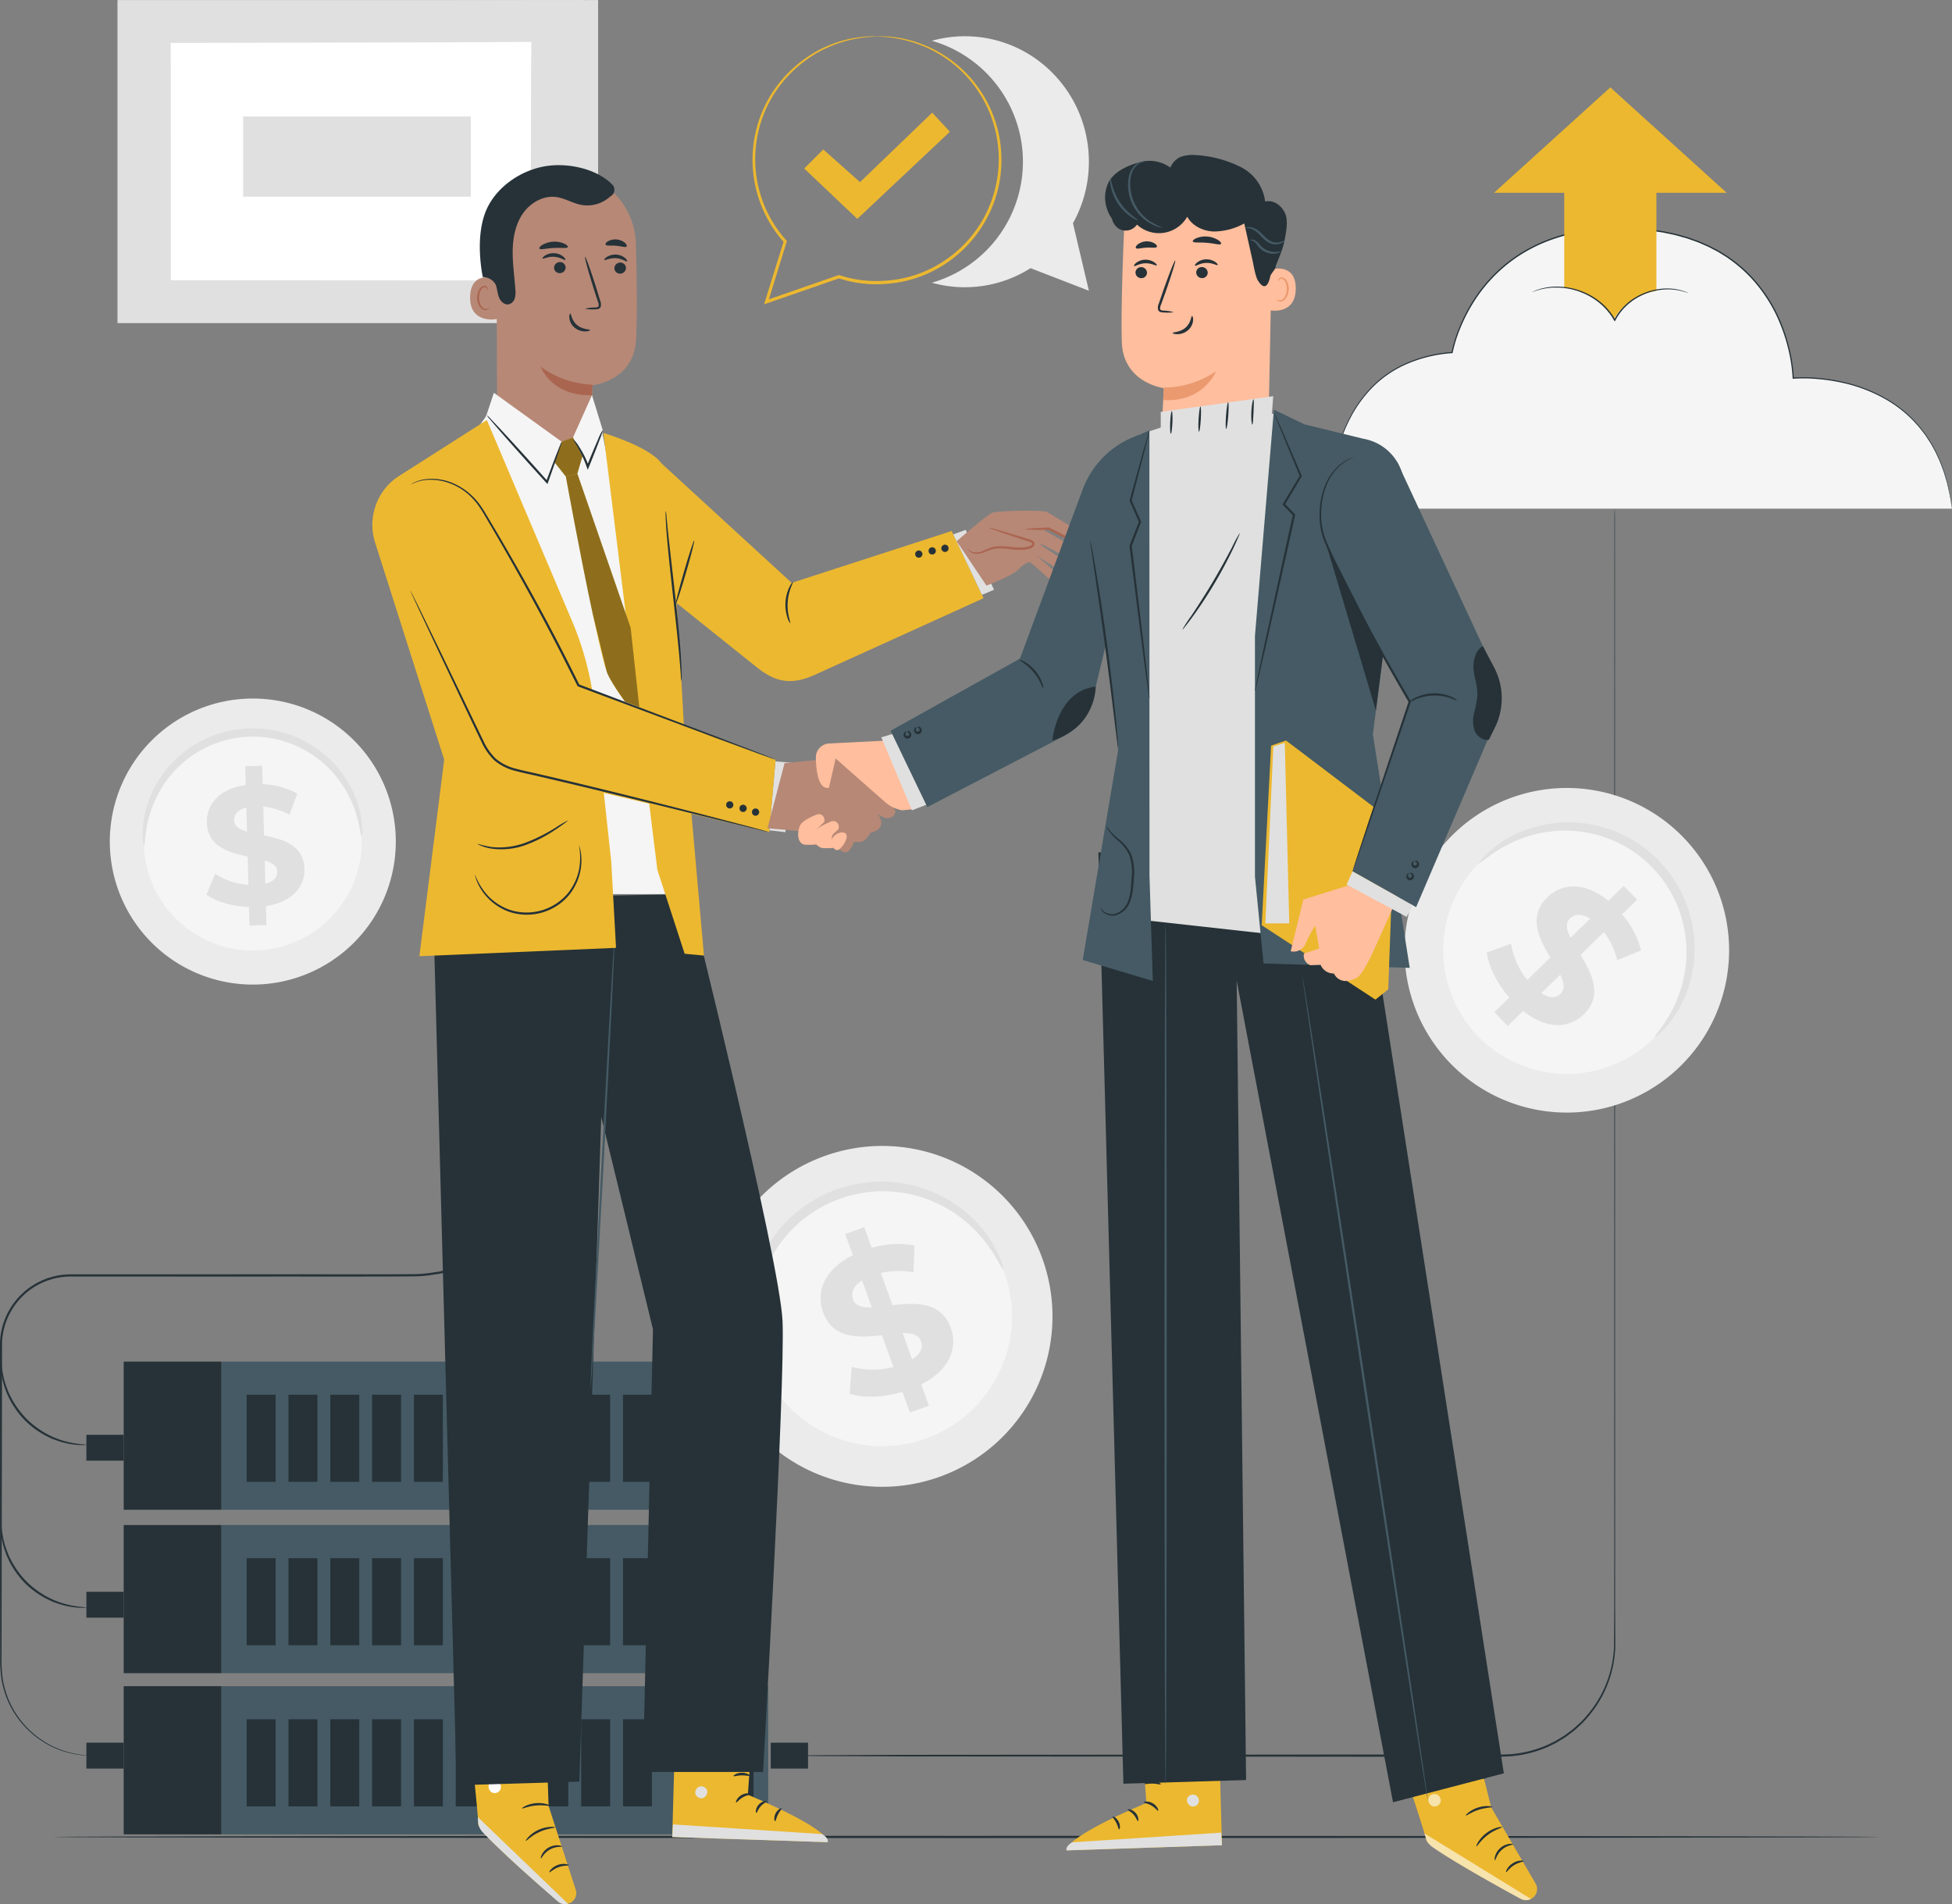 <svg xmlns="http://www.w3.org/2000/svg" xmlns:xlink="http://www.w3.org/1999/xlink" width="657.668" height="641.413" viewBox="0 0 657.668 641.413"><rect x="0" y="0" width="657.668" height="641.413" fill="#808080" stroke="none"/><defs><clipPath id="a"><rect width="657.668" height="641.413" fill="none"></rect></clipPath><clipPath id="d"><rect width="9.595" height="13.156" fill="none"></rect></clipPath><clipPath id="e"><rect width="24.753" height="78.713" fill="none"></rect></clipPath><clipPath id="f"><rect width="35.875" height="22.49" fill="none"></rect></clipPath><clipPath id="g"><rect width="4.251" height="4.25" fill="none"></rect></clipPath></defs><g clip-path="url(#a)"><g clip-path="url(#a)"><path d="M518.863,147.537H309.344s-2.466-49.3,41.082-52.585c0,0,7.221-41.688,55.871-41.9,58.338-.261,59.058,50.521,59.058,50.521s47.756-4.508,53.508,43.968" transform="translate(138.805 23.805)" fill="#f5f5f5"></path><path d="M518.873,147.6s-.029-.119-.068-.352-.1-.593-.172-1.046-.165-1.037-.274-1.715-.223-1.472-.44-2.351q-.3-1.326-.656-2.954-.469-1.6-1.023-3.489c-.411-1.243-.929-2.556-1.456-3.961l-.968-2.112-.51-1.1q-.3-.539-.6-1.092c-.423-.73-.792-1.517-1.288-2.254s-.984-1.5-1.495-2.283l-1.739-2.267c-.613-.756-1.3-1.476-1.972-2.24a41.794,41.794,0,0,0-10.373-7.994,51.533,51.533,0,0,0-13.973-5.2,61.777,61.777,0,0,0-8.007-1.23,53.679,53.679,0,0,0-8.472-.129l-.207.014-.009-.209a50.08,50.08,0,0,0-1.217-8.743,58.8,58.8,0,0,0-2.69-8.811,50.754,50.754,0,0,0-10.256-16.361,48.217,48.217,0,0,0-7.71-6.579c-.7-.5-1.453-.917-2.18-1.381l-1.1-.681-1.152-.6c-.774-.394-1.531-.827-2.324-1.192l-2.409-1.05c-.8-.378-1.639-.637-2.469-.94-.837-.283-1.657-.621-2.514-.859-1.717-.453-3.415-1.021-5.185-1.334l-2.641-.551-2.682-.39c-1.789-.3-3.606-.423-5.427-.566a96.468,96.468,0,0,0-11.294-.116l-2.78.24-1.385.12-1.373.2-2.732.4q-1.347.28-2.689.556a56.411,56.411,0,0,0-10.285,3.3,52.786,52.786,0,0,0-9.179,5.129,51.035,51.035,0,0,0-13.728,14.521,55.688,55.688,0,0,0-4.385,8.439,47.431,47.431,0,0,0-2.751,8.671l-.032.149-.145.012a46.328,46.328,0,0,0-15.468,3.742,36.816,36.816,0,0,0-11.741,8.184,43.427,43.427,0,0,0-7.274,10.309,54.8,54.8,0,0,0-3.9,10.005,71.911,71.911,0,0,0-2.548,14.826c-.117,1.733-.154,3.066-.159,3.964s-.006,1.36-.006,1.36-.044-.462-.055-1.36,0-2.234.1-3.972a70.468,70.468,0,0,1,2.45-14.879,54.831,54.831,0,0,1,3.874-10.067,43.583,43.583,0,0,1,7.29-10.406,37.091,37.091,0,0,1,11.822-8.288,46.681,46.681,0,0,1,15.586-3.806l-.177.161a47.685,47.685,0,0,1,2.761-8.759,56.087,56.087,0,0,1,4.4-8.507,51.392,51.392,0,0,1,13.828-14.656,53.016,53.016,0,0,1,9.255-5.181,56.888,56.888,0,0,1,10.364-3.328q1.352-.278,2.709-.561l2.75-.407,1.381-.2,1.394-.122,2.8-.242a96.5,96.5,0,0,1,11.352.114c1.833.145,3.658.268,5.457.571l2.7.393,2.658.555c1.782.314,3.493.887,5.223,1.344.862.24,1.689.582,2.532.866.836.306,1.686.568,2.487.949q1.219.53,2.43,1.06c.8.369,1.563.806,2.344,1.2l1.162.61,1.113.687c.733.468,1.492.894,2.2,1.394a48.719,48.719,0,0,1,7.778,6.647,51.151,51.151,0,0,1,10.327,16.51,59.142,59.142,0,0,1,2.7,8.876,50.5,50.5,0,0,1,1.213,8.827l-.216-.194a54.146,54.146,0,0,1,8.543.145,61.932,61.932,0,0,1,8.052,1.256,51.682,51.682,0,0,1,14.051,5.271,41.95,41.95,0,0,1,10.419,8.084c.671.772,1.362,1.5,1.975,2.263l1.741,2.289q.763,1.18,1.492,2.3c.5.743.863,1.536,1.284,2.272l.6,1.1c.172.374.34.743.507,1.108q.5,1.1.961,2.127c.521,1.414,1.031,2.735,1.436,3.986q.541,1.895,1,3.506c.23,1.088.442,2.079.63,2.966a23.852,23.852,0,0,1,.413,2.36q.143,1.021.243,1.723c.061.456.109.8.142,1.05s.038.356.038.356" transform="translate(138.795 23.742)" fill="#263238"></path><path d="M386.638,20.318h0l-39.193,35.51h23.667v50.256h31.054V55.828h23.667Z" transform="translate(155.914 9.117)" fill="#ecb82f"></path><path d="M357.556,68.064c13.769-3.467,22.722.423,29.081,9.333,5.45-9.378,18.022-11.952,28.088-7.91l6.332,23.983L382.5,98.516,350.283,92.6Z" transform="translate(157.188 29.979)" fill="#f5f5f5"></path><path d="M408.953,68.8c-.017.048-.762-.261-2.154-.639a18.839,18.839,0,0,0-6.069-.539,21.661,21.661,0,0,0-4.167.708,21.9,21.9,0,0,0-4.491,1.859,18.917,18.917,0,0,0-7.736,7.851l-.187.364-.217-.356c-.256-.416-.53-.863-.807-1.314a20.73,20.73,0,0,0-4.041-4.506,22.618,22.618,0,0,0-4.775-3.024,23.129,23.129,0,0,0-9.273-2.24,21.5,21.5,0,0,0-6.419.766c-1.468.443-2.259.774-2.277.727a3.138,3.138,0,0,1,.562-.262,16.088,16.088,0,0,1,1.665-.635,20.425,20.425,0,0,1,6.477-.92,23.363,23.363,0,0,1,14.327,5.24,20.972,20.972,0,0,1,4.138,4.6l.826,1.346-.406.006a19.161,19.161,0,0,1,7.946-8.01,21.936,21.936,0,0,1,4.591-1.853,21.582,21.582,0,0,1,4.246-.665,18.007,18.007,0,0,1,6.134.687,12.542,12.542,0,0,1,1.578.566,2.852,2.852,0,0,1,.53.239" transform="translate(159.905 29.903)" fill="#263238"></path></g><rect width="184.237" height="49.901" transform="translate(74.587 458.66)" fill="#455a64"></rect><rect width="9.927" height="38.19" transform="translate(243.953 464.934)" fill="#263238"></rect><g clip-path="url(#a)"><path d="M160.318,327.443a3.155,3.155,0,1,0,3.154-3.154,3.154,3.154,0,0,0-3.154,3.154" transform="translate(71.942 145.523)" fill="#fff"></path><path d="M160.318,336.758a3.155,3.155,0,1,0,3.154-3.155,3.155,3.155,0,0,0-3.154,3.155" transform="translate(71.942 149.703)" fill="#fff"></path><rect width="9.753" height="29.336" transform="translate(209.897 469.812)" fill="#263238"></rect><rect width="9.753" height="29.336" transform="translate(195.809 469.812)" fill="#263238"></rect><rect width="9.753" height="29.336" transform="translate(181.722 469.812)" fill="#263238"></rect><rect width="9.753" height="29.336" transform="translate(167.633 469.812)" fill="#263238"></rect><rect width="9.753" height="29.336" transform="translate(153.545 469.812)" fill="#263238"></rect><rect width="9.753" height="29.336" transform="translate(139.456 469.812)" fill="#263238"></rect><rect width="9.753" height="29.336" transform="translate(125.369 469.812)" fill="#263238"></rect><rect width="9.753" height="29.336" transform="translate(111.281 469.812)" fill="#263238"></rect><rect width="9.753" height="29.336" transform="translate(97.192 469.812)" fill="#263238"></rect><rect width="9.753" height="29.336" transform="translate(83.104 469.812)" fill="#263238"></rect><rect width="32.913" height="49.901" transform="translate(41.676 458.66)" fill="#263238"></rect><rect width="184.237" height="49.901" transform="translate(74.587 513.706)" fill="#455a64"></rect><rect width="9.927" height="38.19" transform="translate(243.953 519.979)" fill="#263238"></rect><path d="M160.318,365.439a3.155,3.155,0,1,0,3.154-3.155,3.154,3.154,0,0,0-3.154,3.155" transform="translate(71.942 162.573)" fill="#fff"></path><path d="M160.318,374.752a3.155,3.155,0,1,0,3.154-3.152,3.155,3.155,0,0,0-3.154,3.152" transform="translate(71.942 166.754)" fill="#fff"></path><rect width="9.753" height="29.336" transform="translate(209.897 524.859)" fill="#263238"></rect><rect width="9.753" height="29.336" transform="translate(195.809 524.859)" fill="#263238"></rect><rect width="9.753" height="29.336" transform="translate(181.722 524.859)" fill="#263238"></rect><rect width="9.753" height="29.336" transform="translate(167.633 524.859)" fill="#263238"></rect><rect width="9.753" height="29.336" transform="translate(153.545 524.859)" fill="#263238"></rect><rect width="9.753" height="29.336" transform="translate(139.456 524.859)" fill="#263238"></rect><rect width="9.753" height="29.336" transform="translate(125.369 524.859)" fill="#263238"></rect><rect width="9.753" height="29.336" transform="translate(111.281 524.859)" fill="#263238"></rect><rect width="9.753" height="29.336" transform="translate(97.192 524.859)" fill="#263238"></rect><rect width="9.753" height="29.336" transform="translate(83.104 524.859)" fill="#263238"></rect><rect width="32.913" height="49.901" transform="translate(41.676 513.706)" fill="#263238"></rect><rect width="184.237" height="49.901" transform="translate(74.587 567.988)" fill="#455a64"></rect><rect width="9.927" height="38.19" transform="translate(243.953 574.262)" fill="#263238"></rect><path d="M160.318,402.907a3.155,3.155,0,1,0,3.154-3.154,3.154,3.154,0,0,0-3.154,3.154" transform="translate(71.942 179.387)" fill="#fff"></path><path d="M160.318,412.222a3.155,3.155,0,1,0,3.154-3.154,3.155,3.155,0,0,0-3.154,3.154" transform="translate(71.942 183.567)" fill="#fff"></path><rect width="9.753" height="29.336" transform="translate(209.897 579.14)" fill="#263238"></rect><rect width="9.753" height="29.336" transform="translate(195.809 579.14)" fill="#263238"></rect><rect width="9.753" height="29.336" transform="translate(181.722 579.14)" fill="#263238"></rect><rect width="9.753" height="29.336" transform="translate(167.633 579.14)" fill="#263238"></rect><rect width="9.753" height="29.336" transform="translate(153.545 579.14)" fill="#263238"></rect><rect width="9.753" height="29.336" transform="translate(139.456 579.14)" fill="#263238"></rect><rect width="9.753" height="29.336" transform="translate(125.369 579.14)" fill="#263238"></rect><rect width="9.753" height="29.336" transform="translate(111.281 579.14)" fill="#263238"></rect><rect width="9.753" height="29.336" transform="translate(97.192 579.14)" fill="#263238"></rect><rect width="9.753" height="29.336" transform="translate(83.104 579.14)" fill="#263238"></rect><rect width="32.913" height="49.901" transform="translate(41.676 567.988)" fill="#263238"></rect><rect width="12.564" height="8.719" transform="translate(29.113 483.306)" fill="#263238"></rect><path d="M136.38,174.627v-9.379a1.333,1.333,0,0,0-1.333-1.333H126.33A1.333,1.333,0,0,0,125,165.248v9.379a5.691,5.691,0,0,0,11.383,0" transform="translate(56.092 73.556)" fill="#263238"></path><rect width="12.564" height="8.719" transform="translate(29.113 536.189)" fill="#263238"></rect><rect width="12.564" height="8.719" transform="translate(29.113 587.02)" fill="#263238"></rect><rect width="12.564" height="8.719" transform="translate(259.676 587.02)" fill="#263238"></rect><path d="M.222,353.885a8.055,8.055,0,0,0-.057,1.785A12.668,12.668,0,0,0,.3,357.763a21.426,21.426,0,0,0,.442,2.748,23.179,23.179,0,0,0,.921,3.251c.216.568.384,1.179.661,1.766s.562,1.192.855,1.81a30.333,30.333,0,0,0,5.215,7.19,30.414,30.414,0,0,0,7.192,5.218l1.811.855c.585.277,1.2.445,1.766.661a23.364,23.364,0,0,0,3.251.92,21.19,21.19,0,0,0,2.748.443,12.82,12.82,0,0,0,2.093.135,8.154,8.154,0,0,0,1.783-.056c.01-.18-2.556-.088-6.5-1.04a24.834,24.834,0,0,1-3.16-.989c-.551-.225-1.145-.4-1.712-.681s-1.156-.568-1.754-.863A31.128,31.128,0,0,1,8.929,374a31.2,31.2,0,0,1-5.134-6.977q-.441-.9-.862-1.754c-.283-.568-.456-1.162-.681-1.712a24.552,24.552,0,0,1-.989-3.161c-.953-3.949-.861-6.515-1.04-6.5" transform="translate(0.072 158.804)" fill="#263238"></path><path d="M.222,316.058a8.055,8.055,0,0,0-.057,1.785A12.668,12.668,0,0,0,.3,319.936a21.424,21.424,0,0,0,.442,2.748,23.176,23.176,0,0,0,.921,3.251c.216.568.384,1.179.661,1.766s.562,1.192.855,1.809a30.392,30.392,0,0,0,5.215,7.19,30.411,30.411,0,0,0,7.192,5.218q.926.437,1.811.853c.585.278,1.2.446,1.766.662a23.365,23.365,0,0,0,3.251.92,21.2,21.2,0,0,0,2.748.443,12.827,12.827,0,0,0,2.093.135,7.976,7.976,0,0,0,1.783-.058c.01-.178-2.556-.085-6.5-1.039a24.629,24.629,0,0,1-3.16-.991c-.551-.223-1.145-.4-1.712-.679l-1.754-.864a31.126,31.126,0,0,1-6.979-5.134,31.172,31.172,0,0,1-5.134-6.979q-.441-.9-.862-1.753c-.283-.568-.456-1.162-.681-1.712a24.556,24.556,0,0,1-.989-3.161c-.953-3.949-.861-6.515-1.04-6.5" transform="translate(0.072 141.829)" fill="#263238"></path><path d="M183.578,538.306s.225.026.664.039l1.95.038,7.494.07,27.564.12c23.306.029,120.153.068,155.65.11,8.881,0,17.55,0,25.925-.007l12.327-.009c4.035-.051,7.952.113,11.843-.182a39.259,39.259,0,0,0,10.986-2.648,27.012,27.012,0,0,0,2.488-1.136,18.637,18.637,0,0,0,2.376-1.269l2.261-1.385,2.086-1.568a18.4,18.4,0,0,0,1.957-1.653c.614-.584,1.272-1.111,1.834-1.725a38.231,38.231,0,0,0,3.166-3.729,37.7,37.7,0,0,0,7.7-23.313c-.025-4.613-.046-8.591-.064-11.858-.03-3.225-.055-365.569-.071-367.319-.016-.829-.029-1.476-.038-1.949-.013-.439-.038-.664-.038-.664s-.026.225-.039.664c-.009.472-.022,1.118-.038,1.949-.016,1.75-.041,364.094-.071,367.319-.017,3.267-.039,7.245-.064,11.858a37.392,37.392,0,0,1-7.739,22.963,37.909,37.909,0,0,1-3.135,3.657c-.555.6-1.205,1.119-1.812,1.689a17.658,17.658,0,0,1-1.931,1.62l-2.057,1.533q-1.106.674-2.23,1.355a18.271,18.271,0,0,1-2.34,1.239,26.516,26.516,0,0,1-2.448,1.11,38.706,38.706,0,0,1-10.8,2.57c-3.789.281-7.765.113-11.784.154l-12.327-.009L376.9,537.93c-35.5.042-132.344.081-155.65.11l-27.564.12-7.494.07c-.83.017-1.478.029-1.95.038-.439.013-.664.039-.664.039" transform="translate(82.38 53.073)" fill="#263238"></path><path d="M186.781,173.582s-.023.449-.032,1.326q-.007,1.345-.019,3.89c0,3.441,0,8.478,0,14.96.035,13.011.085,31.8.148,55.018.043,11.616.09,24.337.141,37.993q.02,5.122.041,10.415.011,2.647.022,5.334c-.055,1.783-.167,3.57-.262,5.375a49.084,49.084,0,0,1-7.28,20.847,48.207,48.207,0,0,1-16.7,16.067c-.429.254-.848.529-1.287.765l-1.355.652-2.716,1.307-2.844,1.046a20.36,20.36,0,0,1-2.9.924l-2.964.761c-.992.245-2.018.333-3.029.508a43.8,43.8,0,0,1-6.161.536c-16.691.1-34.006.022-51.722.045l-51.746.007-12.424.01A23.867,23.867,0,0,0,0,374.188c.01,30.718.02,58.38.028,81.618q.015,8.71.028,16.569Q.062,476.3.07,480a46.525,46.525,0,0,0,.359,7.17,30.711,30.711,0,0,0,4.445,12.042,31.09,31.09,0,0,0,7.29,7.974,30.1,30.1,0,0,0,13.627,5.908c.849.114,1.592.249,2.24.3l1.634.064c.876.032,1.326.029,1.326.029s-.448-.049-1.321-.106l-1.627-.1c-.643-.067-1.384-.213-2.227-.339a30.309,30.309,0,0,1-13.472-5.991,30.939,30.939,0,0,1-7.165-7.933,30.4,30.4,0,0,1-4.332-11.91A46.281,46.281,0,0,1,.52,480q.007-3.694.014-7.62.013-7.847.028-16.569c.038-23.229.083-50.881.132-81.588a23.155,23.155,0,0,1,23-22.119h12.42l51.746.007c17.722-.023,35.015.049,51.738-.061a44.469,44.469,0,0,0,6.253-.549c1.027-.177,2.069-.269,3.076-.517l3.009-.775a20.812,20.812,0,0,0,2.941-.94l2.886-1.063,2.757-1.33,1.372-.662c.446-.24.871-.52,1.305-.778a48.877,48.877,0,0,0,16.93-16.317,49.744,49.744,0,0,0,7.352-21.153c.094-1.827.2-3.645.256-5.443q-.015-2.688-.032-5.334-.03-5.291-.059-10.415c-.084-13.656-.161-26.377-.232-37.993-.165-23.216-.3-42.006-.39-55.018-.062-6.482-.11-11.519-.143-14.958q-.037-2.545-.056-3.89c-.017-.876-.045-1.326-.045-1.326" transform="translate(0 77.894)" fill="#263238"></path><path d="M189.029,0V108.33H33.438L27.833.758" transform="translate(12.49)" fill="#e0e0e0"></path><path d="M183.423.523V107.866H27.833V.523" transform="translate(12.49 0.235)" fill="#fff"></path><path d="M184.39.014v108.82H27.323V.014" transform="translate(12.261 0.006)" fill="#e0e0e0"></path><path d="M28.342,1.032V106.9H182.457V1.032" transform="translate(12.719 0.463)" fill="#e0e0e0"></path><rect width="121.887" height="80.67" transform="translate(57.175 14.095)" fill="#fff"></rect><path d="M161.472,9.838s-.21.014-.6.02l-1.733.022-6.695.042-25.117.1-87.742.172.352-.352c.01,24.647.02,51.956.032,80.662v.009l-.384-.384,121.887.078-.306.306c.067-24.549.122-44.678.161-58.694.033-7.006.059-12.479.078-16.23q.022-2.782.033-4.265c.012-.968.033-1.481.033-1.481s.022.469.033,1.415q.011,1.463.035,4.209c.017,3.735.043,9.185.077,16.162.039,14.062.094,34.256.161,58.884v.306h-.307l-121.887.077H39.2V90.5c.012-28.705.023-56.014.032-80.662V9.485h.353l87.972.172,25.039.1c2.877.019,5.1.033,6.624.042l1.694.022c.377.006.559.02.559.02" transform="translate(17.59 4.256)" fill="#e0e0e0"></path><path d="M30.509,2.048c1.592,1.15,3.759,2.78,6.1,4.652s4.4,3.646,5.849,4.974a12.533,12.533,0,0,1,2.228,2.28c-.143.162-3.886-2.922-8.558-6.654S27.7.49,27.834.315" transform="translate(12.489 0.141)" fill="#e0e0e0"></path><path d="M140.451.525c.132.167-3.533,3.287-8.187,6.97s-8.533,6.532-8.665,6.367,3.533-3.287,8.188-6.97S140.319.359,140.451.525" transform="translate(55.463 0.233)" fill="#e0e0e0"></path><path d="M140.518,78.983l-17.347-14.06" transform="translate(55.272 29.134)" fill="#fff"></path><path d="M123.171,64.925c.133-.165,4.126,2.85,8.916,6.731s8.566,7.164,8.432,7.329-4.125-2.848-8.916-6.731-8.565-7.164-8.432-7.329" transform="translate(55.271 29.132)" fill="#e0e0e0"></path><path d="M27.834,78.7c-.132-.167,3.5-3.255,8.1-6.9s8.446-6.46,8.578-6.293-3.494,3.254-8.1,6.9-8.446,6.46-8.578,6.293" transform="translate(12.489 29.396)" fill="#e0e0e0"></path><rect width="76.694" height="27.012" transform="translate(81.922 39.228)" fill="#e0e0e0"></rect><path d="M418.955,277.483a54.67,54.67,0,1,1,1.978-77.2,54.61,54.61,0,0,1-1.978,77.2" transform="translate(146.624 82.207)" fill="#ebebeb"></path><path d="M405.981,264.017a41.662,41.662,0,1,1,1.508-58.832,41.614,41.614,0,0,1-1.508,58.832" transform="translate(150.648 86.232)" fill="#f5f5f5"></path><path d="M403.2,263.535c-.181-.177,1.023-1.563,2.879-4.246a44.2,44.2,0,0,0,5.96-12.272,42.656,42.656,0,0,0,1.7-9.211,41.743,41.743,0,0,0-.649-10.682,40.76,40.76,0,0,0-3.864-11.135,40.373,40.373,0,0,0-3.294-5.3,40.761,40.761,0,0,0-9.105-9.024,40.733,40.733,0,0,0-5.333-3.247,40.753,40.753,0,0,0-11.171-3.761,41.738,41.738,0,0,0-10.687-.549,42.782,42.782,0,0,0-9.2,1.786,44.23,44.23,0,0,0-12.212,6.076c-2.664,1.88-4.041,3.1-4.217,2.919-.136-.129.942-1.652,3.447-3.894a38.558,38.558,0,0,1,12.249-7.236,41.743,41.743,0,0,1,21.105-2,40.241,40.241,0,0,1,6.051,1.437,40.9,40.9,0,0,1,6.025,2.428,42.734,42.734,0,0,1,5.783,3.461,42.823,42.823,0,0,1,9.822,9.734,42.947,42.947,0,0,1,3.512,5.749,42.491,42.491,0,0,1,3.977,12.041,41.777,41.777,0,0,1-1.8,21.124,38.625,38.625,0,0,1-7.121,12.32c-2.219,2.525-3.731,3.617-3.861,3.484" transform="translate(154.369 85.808)" fill="#e0e0e0"></path><path d="M358.006,248.089l-5.194,5.069-4.523-4.639,5.053-4.93c-4.2-4.865-7.063-10.671-7.555-15.168l8.146-2.971a26.182,26.182,0,0,0,5.485,12.211l7.746-7.558c-3.773-6.367-7.667-13.793-1.034-20.264,4.917-4.8,12.621-5.343,20.6,1.171l5.149-5.023,4.526,4.637-5.058,4.933a29.286,29.286,0,0,1,6.357,12.174l-7.967,3.248a26.566,26.566,0,0,0-4.511-9.452l-7.884,7.694c3.817,6.324,7.62,13.657,1.082,20.036-4.824,4.707-12.437,5.253-20.423-1.169m15.977-24.636,6.583-6.427c-2.954-1.914-5.249-1.575-6.78-.083-1.621,1.583-1.147,3.835.2,6.509m-3.4,18.883c1.624-1.585,1.192-3.788-.056-6.463l-6.4,6.244c2.771,1.823,4.974,1.666,6.457.219" transform="translate(155.17 92.436)" fill="#e0e0e0"></path><path d="M277.132,304.946a57.4,57.4,0,1,1-72.983-35.32,57.336,57.336,0,0,1,72.983,35.32" transform="translate(74.265 119.564)" fill="#ebebeb"></path><path d="M260,305.2a43.742,43.742,0,1,1-55.619-26.916A43.691,43.691,0,0,1,260,305.2" transform="translate(78.495 123.787)" fill="#f5f5f5"></path><path d="M259.869,304.407c-.248.1-1.052-1.657-2.815-4.592A46.394,46.394,0,0,0,247.9,288.8a44.722,44.722,0,0,0-8.074-5.615,43.786,43.786,0,0,0-10.5-4.006A42.85,42.85,0,0,0,217,278.053a42.383,42.383,0,0,0-6.5.856,42.745,42.745,0,0,0-12.574,4.8,42.6,42.6,0,0,0-5.415,3.694,42.855,42.855,0,0,0-8.435,9.056,43.718,43.718,0,0,0-5.152,9.986,44.815,44.815,0,0,0-2.275,9.568,46.477,46.477,0,0,0,.524,14.312c.645,3.361,1.215,5.2.965,5.3-.181.074-1.169-1.617-2.231-4.984a40.456,40.456,0,0,1-1.617-14.85,43.821,43.821,0,0,1,7.226-21.052,42.317,42.317,0,0,1,3.994-5.166,42.844,42.844,0,0,1,4.933-4.711,44.544,44.544,0,0,1,5.814-4.03,44.81,44.81,0,0,1,13.563-5.181,44.606,44.606,0,0,1,7.019-.871,44.551,44.551,0,0,1,13.239,1.41,43.841,43.841,0,0,1,19.423,10.87,40.554,40.554,0,0,1,8.7,12.145c1.455,3.218,1.844,5.136,1.66,5.2" transform="translate(78.164 123.283)" fill="#e0e0e0"></path><path d="M224.741,338.29l2.6,7.164-6.4,2.318-2.528-6.97c-6.47,1.911-13.265,2.134-17.779.659l.685-9.078a27.5,27.5,0,0,0,14.056.041L211.5,321.742c-7.725.85-16.513,1.36-19.829-7.786-2.459-6.78.354-14.385,10.041-19.2l-2.576-7.1,6.4-2.319,2.528,6.973a30.757,30.757,0,0,1,14.4-.808l-.343,9.026a27.874,27.874,0,0,0-10.992.223l3.945,10.873c7.7-.913,16.362-1.375,19.632,7.641,2.412,6.653-.361,14.17-9.96,19.026m-16.648-25.947-3.3-9.081c-3.11,2-3.78,4.339-3.015,6.45.813,2.237,3.173,2.757,6.311,2.631m16.591,11.423c-.813-2.24-3.108-2.78-6.206-2.745l3.2,8.827c2.942-1.863,3.746-4.036,3-6.082" transform="translate(85.635 128.044)" fill="#e0e0e0"></path><path d="M121.886,209.88A48.176,48.176,0,1,1,73.112,162.42a48.123,48.123,0,0,1,48.773,47.459" transform="translate(11.46 72.884)" fill="#ebebeb"></path><path d="M106.873,206.481a36.713,36.713,0,1,1-37.168-36.168,36.672,36.672,0,0,1,37.168,36.168" transform="translate(15.01 76.426)" fill="#f5f5f5"></path><path d="M106.979,205.763c-.223.01-.4-1.6-1.026-4.4a38.937,38.937,0,0,0-4.375-11.2,37.645,37.645,0,0,0-4.943-6.611,36.742,36.742,0,0,0-7.3-5.97,36.007,36.007,0,0,0-9.517-4.159,35.525,35.525,0,0,0-5.4-1.04,35.892,35.892,0,0,0-11.287.494,35.989,35.989,0,0,0-5.291,1.508,36.016,36.016,0,0,0-9.117,4.979,36.708,36.708,0,0,0-6.747,6.589,37.606,37.606,0,0,0-4.345,7.018,38.935,38.935,0,0,0-3.373,11.538c-.377,2.847-.411,4.466-.635,4.474-.165.01-.5-1.6-.458-4.561a33.95,33.95,0,0,1,2.645-12.255,36.808,36.808,0,0,1,11.331-14.853,35.5,35.5,0,0,1,4.549-3.057,36.136,36.136,0,0,1,5.176-2.445,37.169,37.169,0,0,1,5.7-1.67,37.567,37.567,0,0,1,12.174-.533,37.421,37.421,0,0,1,5.823,1.165A37.413,37.413,0,0,1,90.73,175.4a36.783,36.783,0,0,1,12.591,13.8,33.983,33.983,0,0,1,3.713,11.977c.307,2.948.11,4.578-.055,4.584" transform="translate(14.881 75.994)" fill="#e0e0e0"></path><path d="M68.053,225.31l.172,6.393-5.708.152-.167-6.221c-5.66-.191-11.131-1.812-14.335-4.183l2.951-7.048a23.068,23.068,0,0,0,11.183,3.754l-.258-9.533c-6.377-1.369-13.511-3.29-13.731-11.454-.162-6.05,4.093-11.363,13.082-12.632l-.171-6.337,5.709-.154.167,6.222a25.839,25.839,0,0,1,11.68,3.168l-2.664,7.1A23.392,23.392,0,0,0,67.15,191.8l.262,9.7c6.374,1.313,13.4,3.238,13.612,11.286.159,5.937-4.041,11.19-12.972,12.516m-6.386-25.075-.22-8.1c-3.006.765-4.159,2.454-4.11,4.338.055,2,1.8,3.037,4.33,3.767m10.188,13.492c-.055-2-1.738-3.038-4.216-3.829l.212,7.877c2.838-.7,4.054-2.221,4-4.048" transform="translate(21.546 79.899)" fill="#e0e0e0"></path><path d="M264.247,71.419A42.434,42.434,0,0,0,269.616,50.7c0-23.345-18.709-42.27-41.786-42.27a41.381,41.381,0,0,0-11.113,1.523,42.4,42.4,0,0,1,0,81.495,41.331,41.331,0,0,0,33.246-4.9l19.654,7.6Z" transform="translate(97.251 3.782)" fill="#ebebeb"></path><path d="M627.656,427.225c0,.209-137.763.377-307.661.377-169.958,0-307.692-.168-307.692-.377s137.734-.377,307.692-.377c169.9,0,307.661.168,307.661.377" transform="translate(5.521 191.546)" fill="#263238"></path><path d="M134.9,395l1.184,36.054,9.158,28.248a3.7,3.7,0,0,1-5.912,3.954c-5.791-4.965-27-23.336-26.938-25.979.071-3.061-3.773-37.948-3.773-37.948Z" transform="translate(48.744 177.253)" fill="#ecb82f"></path><path d="M141.5,451.683,111.132,422.5l.085,1.526a5.564,5.564,0,0,0,1.518,3.529c2.435,2.56,9.32,9.482,25.362,23.363a3.694,3.694,0,0,0,3.4.763" transform="translate(49.87 189.596)" fill="#e0e0e0"></path><path d="M116.769,414.288a2.236,2.236,0,0,1,.774,2.882,2.15,2.15,0,0,1-2.85.792,2.359,2.359,0,0,1-.8-3.057,2.23,2.23,0,0,1,3.057-.494" transform="translate(50.978 185.778)" fill="#fff"></path><path d="M125.821,433.472c.21.088.917-1.844,3-2.977,2.051-1.2,4.07-.8,4.1-1.024.026-.09-.445-.345-1.3-.417a5.893,5.893,0,0,0-5.5,3.1c-.378.764-.406,1.3-.314,1.323" transform="translate(56.442 192.528)" fill="#263238"></path><path d="M127.771,436.2c.18.146,1.271-1.09,3.1-1.727,1.818-.678,3.445-.422,3.491-.649.094-.19-1.682-.858-3.761-.1-2.085.739-3.028,2.385-2.835,2.472" transform="translate(57.325 194.475)" fill="#263238"></path><path d="M122.277,429.477c.178.162,1.847-1.747,4.61-2.987,2.745-1.285,5.279-1.3,5.273-1.544.048-.194-2.656-.546-5.6.823-2.96,1.34-4.459,3.618-4.28,3.709" transform="translate(54.865 190.607)" fill="#263238"></path><path d="M121.394,421.031c.109.21,2.051-.732,4.636-.969,2.58-.274,4.671.269,4.736.042.088-.182-2.04-1.118-4.814-.83-2.776.262-4.681,1.6-4.558,1.757" transform="translate(54.472 188.123)" fill="#263238"></path><path d="M120.97,413.769c.123.2,2.057-1.11,4.8-1.137,2.741-.088,4.729,1.14,4.843.933.055-.078-.364-.509-1.221-.942a8.054,8.054,0,0,0-7.241.152c-.837.471-1.237.917-1.179.994" transform="translate(54.282 184.81)" fill="#263238"></path><path d="M125.817,413.128a3.1,3.1,0,0,0-.028-1.365,9.448,9.448,0,0,0-1.281-3.507,4.2,4.2,0,0,0-1.911-1.9,1.484,1.484,0,0,0-1.654.423,2.417,2.417,0,0,0-.478,1.657,5.223,5.223,0,0,0,4.84,4.572,6.06,6.06,0,0,0,5.766-3.5,2.1,2.1,0,0,0,0-1.752,1.456,1.456,0,0,0-1.565-.685,5.174,5.174,0,0,0-2.3,1.366,10.543,10.543,0,0,0-2.3,2.935,3.188,3.188,0,0,0-.484,1.275,16.787,16.787,0,0,1,3.15-3.786,4.817,4.817,0,0,1,2.038-1.14.776.776,0,0,1,.855.368,1.45,1.45,0,0,1-.068,1.152,5.411,5.411,0,0,1-5.036,2.973,4.534,4.534,0,0,1-4.164-3.822,1.74,1.74,0,0,1,.285-1.171.8.8,0,0,1,.908-.248,3.8,3.8,0,0,1,1.649,1.582,14.008,14.008,0,0,1,1.781,4.572" transform="translate(54.057 182.305)" fill="#263238"></path><path d="M183.685,398.987l-1.867,26.96s26.776,10.953,26.915,15.968l-52.4-1.744,1.187-42.125Z" transform="translate(70.152 178.621)" fill="#ecb82f"></path><path d="M163.284,415.387a2.141,2.141,0,0,0-1.56,2.393,2.056,2.056,0,0,0,2.357,1.568,2.258,2.258,0,0,0,1.64-2.543,2.135,2.135,0,0,0-2.634-1.359" transform="translate(72.558 186.37)" fill="#e0e0e0"></path><path d="M156.33,428.436l.285-4.242,50.137,3.258s2.3,1.094,1.98,2.728Z" transform="translate(70.152 190.355)" fill="#e0e0e0"></path><path d="M176.024,417.221c-.017.255-1.3.329-2.586,1.11-1.308.748-1.993,1.834-2.225,1.725-.235-.058.2-1.575,1.772-2.493s3.1-.575,3.039-.342" transform="translate(76.804 187.107)" fill="#263238"></path><path d="M179.369,418.87c.049.251-1.074.649-1.979,1.7-.936,1.026-1.194,2.189-1.449,2.17-.242.032-.369-1.473.781-2.761s2.648-1.355,2.647-1.111" transform="translate(78.88 187.915)" fill="#263238"></path><path d="M180.346,424.795c-.235.046-.548-1.243.156-2.622s1.918-1.9,2.02-1.682c.138.216-.665.942-1.224,2.083-.588,1.127-.7,2.2-.952,2.221" transform="translate(80.805 188.672)" fill="#263238"></path><path d="M176.028,413.178c-.114.23-1.278-.162-2.727-.113-1.45.022-2.592.469-2.718.245-.142-.19.988-1.1,2.7-1.136s2.88.807,2.748,1" transform="translate(76.543 184.96)" fill="#263238"></path><path d="M176.966,410.483a4.92,4.92,0,0,1-2.624-.1,11.781,11.781,0,0,1-2.718-.934,12.5,12.5,0,0,1-1.481-.849,3.254,3.254,0,0,1-.772-.645,1.116,1.116,0,0,1-.072-1.365,1.4,1.4,0,0,1,1.142-.548,3.425,3.425,0,0,1,.979.168,9.434,9.434,0,0,1,1.612.614,9.288,9.288,0,0,1,2.367,1.669c1.179,1.166,1.562,2.137,1.473,2.183-.119.08-.684-.74-1.891-1.711a10.455,10.455,0,0,0-2.3-1.4,9.817,9.817,0,0,0-1.492-.516c-.549-.164-1.021-.182-1.172.059-.055.093-.064.129.048.3a2.614,2.614,0,0,0,.568.469,13.5,13.5,0,0,0,1.359.839,14.627,14.627,0,0,0,2.5,1.058,17.868,17.868,0,0,1,2.464.71" transform="translate(75.882 182.209)" fill="#263238"></path><path d="M174.479,411.91a4.182,4.182,0,0,1-.608-2.559,8.5,8.5,0,0,1,1.176-4.432,2.165,2.165,0,0,1,1.718-1.269,1.225,1.225,0,0,1,1.071.768,3.5,3.5,0,0,1,.238.971,5.816,5.816,0,0,1-.056,1.767,6.039,6.039,0,0,1-1.211,2.674c-1.069,1.324-2.147,1.594-2.166,1.507-.081-.132.827-.6,1.654-1.875a6.037,6.037,0,0,0,.911-2.438,5.38,5.38,0,0,0,0-1.518c-.064-.559-.258-1.016-.468-.966-.261-.012-.717.393-.946.83a8.64,8.64,0,0,0-.7,1.4,9.455,9.455,0,0,0-.6,2.6c-.123,1.536.119,2.5-.022,2.537" transform="translate(78.023 181.136)" fill="#263238"></path><path d="M100.846,218.111l7.745,289.816,41.337-1.242,9.859-298.452Z" transform="translate(45.254 93.444)" fill="#263238"></path><path d="M173.4,207.893s30.69,122.859,31.632,143.808-6.567,151.885-6.567,151.885H158l3.378-149.106L130.635,228.3l7.441-19.758Z" transform="translate(58.622 93.291)" fill="#263238"></path><path d="M145.417,218.307a1.519,1.519,0,0,1,.017.393c-.006.3-.013.681-.023,1.15-.039,1.066-.094,2.543-.164,4.414-.18,3.893-.433,9.423-.745,16.23-.7,13.751-1.672,32.65-2.74,53.528-1.156,20.881-2.2,39.778-2.961,53.527-.413,6.8-.749,12.329-.984,16.219-.13,1.869-.232,3.344-.306,4.409-.041.468-.074.845-.1,1.146a1.612,1.612,0,0,1-.059.39,1.531,1.531,0,0,1-.019-.391c.007-.3.014-.681.025-1.149.039-1.066.094-2.541.164-4.413.178-3.891.432-9.42.745-16.227.7-13.751,1.67-32.656,2.74-53.543,1.155-20.875,2.2-39.774,2.961-53.522.413-6.8.748-12.329.984-16.219.13-1.869.232-3.342.306-4.407.041-.468.072-.845.1-1.146a1.486,1.486,0,0,1,.059-.388" transform="translate(61.629 97.964)" fill="#455a64"></path><path d="M154.731,100.325s15.016,74.521,15.234,95.52,7.591,62.019,7.591,62.019H112.5L111.1,144.33l-4.633-33.866,9.769-13.93Z" transform="translate(47.777 43.319)" fill="#f5f5f5"></path><path d="M140.324,100.666s15.519,4.556,19.622,10.3c3.237,4.527,7.6,90.247,7.6,90.247l6.66,75.5L167.7,276.1l-9.189-28.261Z" transform="translate(62.97 45.173)" fill="#ecb82f"></path><path d="M153.868,107.774l43.814,40.2,53.909-17.465,10.738,22.632-57.521,26.109c-8.222,3.507-13.375,1.576-19.08-2.993L155.551,152.09Z" transform="translate(69.048 48.363)" fill="#ecb82f"></path><path d="M215.082,128.64a1.182,1.182,0,1,1-1.6-.485,1.183,1.183,0,0,1,1.6.485" transform="translate(95.519 57.446)" fill="#263238"></path><path d="M214.052,130.426a1.246,1.246,0,0,1-.355-.052,1.219,1.219,0,0,1-.22-2.241,1.217,1.217,0,0,1,1.649.5,1.218,1.218,0,0,1-1.073,1.792m0-2.364a1.145,1.145,0,1,0,1.013.606,1.138,1.138,0,0,0-1.013-.606" transform="translate(95.507 57.434)" fill="#263238"></path><path d="M218.2,127.9a1.183,1.183,0,1,1-1.6-.485,1.183,1.183,0,0,1,1.6.485" transform="translate(96.919 57.113)" fill="#263238"></path><path d="M217.171,129.685a1.224,1.224,0,0,1-1.075-.645,1.218,1.218,0,0,1,1.428-1.74,1.219,1.219,0,0,1-.353,2.385m0-2.366a1.146,1.146,0,0,0-1.008,1.686,1.129,1.129,0,0,0,.677.556,1.146,1.146,0,0,0,1.344-1.636,1.132,1.132,0,0,0-.678-.556,1.157,1.157,0,0,0-.335-.051" transform="translate(96.908 57.102)" fill="#263238"></path><path d="M221.171,127.3a1.182,1.182,0,1,1-1.6-.485,1.183,1.183,0,0,1,1.6.485" transform="translate(98.251 56.844)" fill="#263238"></path><path d="M220.142,129.086a1.218,1.218,0,1,1,.571-.143,1.209,1.209,0,0,1-.571.143m0-2.366a1.153,1.153,0,0,0-.539.136,1.146,1.146,0,0,0,.207,2.106,1.145,1.145,0,0,0,1.344-1.636,1.145,1.145,0,0,0-1.013-.607" transform="translate(98.24 56.833)" fill="#263238"></path><path d="M221.691,124.718l4.169-1.525,9.573,20.168-4.075,1.737Z" transform="translate(99.483 55.282)" fill="#e0e0e0"></path><path d="M154.854,118.739a13.485,13.485,0,0,1,.252,2.254c.161,1.583.372,3.651.627,6.14.6,5.313,1.405,12.407,2.292,20.248.876,7.914,1.576,15.093,1.9,20.306.174,2.6.249,4.719.265,6.18a13.062,13.062,0,0,1-.074,2.269,13.044,13.044,0,0,1-.219-2.257c-.107-1.453-.264-3.555-.5-6.15-.462-5.191-1.243-12.352-2.12-20.265s-1.646-15.076-2.075-20.28c-.217-2.6-.338-4.713-.39-6.173a12.759,12.759,0,0,1,.042-2.272" transform="translate(69.466 53.284)" fill="#263238"></path><path d="M163.374,125.681c.2.058-1.029,4.9-2.744,10.8s-3.27,10.651-3.47,10.592,1.029-4.894,2.744-10.8,3.27-10.65,3.47-10.592" transform="translate(70.515 56.399)" fill="#263238"></path><path d="M184.3,149.2a4.514,4.514,0,0,1-.971-1.917,13.85,13.85,0,0,1,.639-10.18c.587-1.2,1.127-1.828,1.2-1.781.213.1-1.527,2.922-1.741,6.857-.278,3.93,1.1,6.944.871,7.021" transform="translate(81.964 60.722)" fill="#263238"></path><path d="M180.959,177.04l5.608.435-2.227,23.393-5.413-.617Z" transform="translate(80.293 79.446)" fill="#e0e0e0"></path><path d="M125.164,97.655l-30.23,19.274a19.639,19.639,0,0,0-7.329,22.27L110.8,212.062l-8.362,66.208,66.257-2.812-1.611-29.023-5.628-51.917a103.177,103.177,0,0,0-7.112-28.026Z" transform="translate(38.86 43.822)" fill="#ecb82f"></path><path d="M92.07,137.436l30.241,63.277a18.73,18.73,0,0,0,12.581,10.147L218.8,230.736l2.138-24.427-64.052-24.091-32.22-61.84a18.4,18.4,0,1,0-32.6,17.059" transform="translate(40.367 49.576)" fill="#ecb82f"></path><path d="M218.465,205.922a1.338,1.338,0,0,1-.346-.093l-.99-.336-3.8-1.36-14.048-5.171-47.357-17.7-.136-.052-.067-.133c-1.789-3.544-3.662-7.263-5.573-11.045-5.253-10.234-10.485-19.865-15.378-28.549-2.447-4.342-4.805-8.449-7.037-12.28q-1.684-2.864-3.248-5.53c-.514-.9-1.039-1.752-1.589-2.553a19.663,19.663,0,0,0-1.717-2.288,20.118,20.118,0,0,0-8.054-5.846,18.317,18.317,0,0,0-7.434-1.326,13.3,13.3,0,0,0-6.224,1.663,1.872,1.872,0,0,1,.353-.251,5.859,5.859,0,0,1,1.111-.608,13.015,13.015,0,0,1,4.745-1.1,18.309,18.309,0,0,1,7.6,1.226,21.906,21.906,0,0,1,10.08,8.213c.571.821,1.108,1.681,1.624,2.567q1.584,2.653,3.29,5.512c2.254,3.819,4.636,7.916,7.1,12.253,4.93,8.671,10.185,18.3,15.445,28.546,1.938,3.773,3.807,7.5,5.569,11.06l-.2-.183L199.456,198.5l13.97,5.381,3.752,1.484c.394.162.711.294.965.4a1.47,1.47,0,0,1,.322.158" transform="translate(42.841 49.963)" fill="#263238"></path><path d="M171.256,187.5a1.182,1.182,0,1,1-1.182-1.182,1.182,1.182,0,0,1,1.182,1.182" transform="translate(75.789 83.61)" fill="#263238"></path><path d="M170.085,188.732a1.218,1.218,0,1,1,1.218-1.218,1.219,1.219,0,0,1-1.218,1.218m0-2.364a1.147,1.147,0,1,0,1.146,1.146,1.148,1.148,0,0,0-1.146-1.146" transform="translate(75.778 83.599)" fill="#263238"></path><path d="M174.356,188.318a1.182,1.182,0,1,1-1.182-1.182,1.182,1.182,0,0,1,1.182,1.182" transform="translate(77.181 83.976)" fill="#263238"></path><path d="M173.185,189.548a1.218,1.218,0,1,1,1.218-1.218,1.219,1.219,0,0,1-1.218,1.218m0-2.364a1.146,1.146,0,1,0,1.147,1.146,1.148,1.148,0,0,0-1.147-1.146" transform="translate(77.169 83.965)" fill="#263238"></path><path d="M177.258,189.188a1.182,1.182,0,1,1-1.182-1.182,1.182,1.182,0,0,1,1.182,1.182" transform="translate(78.483 84.367)" fill="#263238"></path><path d="M176.087,190.418a1.218,1.218,0,1,1,1.218-1.218,1.219,1.219,0,0,1-1.218,1.218m0-2.364a1.146,1.146,0,1,0,1.146,1.146,1.148,1.148,0,0,0-1.146-1.146" transform="translate(78.472 84.356)" fill="#263238"></path><path d="M216.326,218.666a1.69,1.69,0,0,1-.409-.065l-1.179-.264-4.52-1.082-16.6-4.084c-14.012-3.439-33.349-8.3-54.79-13.269-2.679-.642-5.34-1.152-7.958-1.86a17.477,17.477,0,0,1-7.173-3.583,20.911,20.911,0,0,1-4.388-6.367l-3.164-6.614c-4.08-8.613-7.757-16.372-10.853-22.91-3.047-6.495-5.521-11.767-7.258-15.473-.824-1.794-1.473-3.206-1.938-4.222-.2-.453-.361-.819-.487-1.107a1.639,1.639,0,0,1-.143-.388,1.766,1.766,0,0,1,.213.356l.555,1.074L98.3,142.97c1.789,3.68,4.338,8.917,7.474,15.368l11,22.837q1.554,3.221,3.183,6.595a20.3,20.3,0,0,0,4.239,6.14,16.749,16.749,0,0,0,6.879,3.407c2.56.692,5.249,1.208,7.925,1.849,21.457,4.971,40.771,9.915,54.752,13.488l16.537,4.317,4.485,1.218c.475.139.858.249,1.16.336a1.72,1.72,0,0,1,.39.141" transform="translate(42.841 61.648)" fill="#263238"></path><path d="M141.593,190.752c.029.043-.327.342-1,.843s-1.66,1.207-2.908,2.041a46.89,46.89,0,0,1-10.424,5.418,23.8,23.8,0,0,1-11.681,1.171,15.477,15.477,0,0,1-3.442-.989,3.833,3.833,0,0,1-1.155-.624,40.731,40.731,0,0,0,4.677,1.087,25.3,25.3,0,0,0,11.355-1.356,55.8,55.8,0,0,0,10.383-5.156,36.181,36.181,0,0,1,4.194-2.434" transform="translate(49.803 85.596)" fill="#263238"></path><path d="M145.505,196.549a1.723,1.723,0,0,1,.209.545,12.71,12.71,0,0,1,.385,1.627,17.926,17.926,0,0,1-.058,6.144,18.773,18.773,0,0,1-3.767,8.3,18.583,18.583,0,0,1-20.453,5.714,18.746,18.746,0,0,1-7.522-5.143,17.912,17.912,0,0,1-3.234-5.224,12.528,12.528,0,0,1-.513-1.589,1.732,1.732,0,0,1-.1-.574,22.144,22.144,0,0,0,4.246,7.029,18.73,18.73,0,0,0,7.36,4.847,18.175,18.175,0,0,0,19.681-5.5,18.71,18.71,0,0,0,3.781-7.959,22.125,22.125,0,0,0-.012-8.213" transform="translate(49.56 88.2)" fill="#263238"></path><path d="M115.47,65.99l.191,53.983a16.059,16.059,0,1,0,32.117-.138c-.019-4.064-.026-7.452,0-7.871,0,0,13.737-1.342,14.682-14.947.456-6.574.294-20.193,0-32.511A25.4,25.4,0,0,0,138.5,39.757l-1.314-.075c-14.212.02-22.134,12.1-21.721,26.308" transform="translate(51.81 17.807)" fill="#b78876"></path><path d="M143.2,91.317a31.7,31.7,0,0,1-17.462-6.056s3.636,10.037,17.292,9.585Z" transform="translate(56.423 38.26)" fill="#aa6550"></path><path d="M146.779,62.922a1.946,1.946,0,0,1-1.986,1.854,1.862,1.862,0,0,1-1.905-1.867,1.95,1.95,0,0,1,1.985-1.856,1.865,1.865,0,0,1,1.907,1.869" transform="translate(64.12 27.397)" fill="#263238"></path><path d="M148.219,61.459c-.255.239-1.666-.934-3.76-1.047-2.088-.145-3.684.845-3.9.575-.106-.119.167-.564.863-1.011a5.337,5.337,0,0,1,3.138-.775,5.122,5.122,0,0,1,2.973,1.15c.616.53.807,1,.682,1.108" transform="translate(63.067 26.561)" fill="#263238"></path><path d="M132.747,62.808a1.948,1.948,0,0,1-1.986,1.854,1.862,1.862,0,0,1-1.905-1.867,1.95,1.95,0,0,1,1.985-1.856,1.865,1.865,0,0,1,1.907,1.869" transform="translate(57.823 27.346)" fill="#263238"></path><path d="M133.845,61.133c-.256.241-1.669-.934-3.759-1.047-2.089-.143-3.686.845-3.9.575-.1-.119.165-.562.863-1.011a5.343,5.343,0,0,1,3.138-.775,5.131,5.131,0,0,1,2.974,1.15c.614.53.807,1,.682,1.108" transform="translate(56.616 26.415)" fill="#263238"></path><path d="M136.04,77.2a13.977,13.977,0,0,1,3.434-.42c.537-.025,1.049-.1,1.159-.461a2.716,2.716,0,0,0-.267-1.6q-.641-1.982-1.347-4.159c-1.865-5.917-3.181-10.77-2.942-10.842s1.944,4.664,3.809,10.582q.669,2.186,1.279,4.178a3.091,3.091,0,0,1,.158,2.112,1.343,1.343,0,0,1-.923.732,3.638,3.638,0,0,1-.914.074,13.624,13.624,0,0,1-3.445-.191" transform="translate(61.047 26.796)" fill="#263238"></path><path d="M135.021,58c-.239.556-2.312.168-4.784.325-2.474.106-4.5.711-4.792.183-.13-.252.245-.768,1.076-1.272a8.331,8.331,0,0,1,7.3-.387c.879.414,1.308.887,1.2,1.152" transform="translate(56.281 25.212)" fill="#263238"></path><path d="M147.919,58.048c-.4.455-1.808-.122-3.541-.243-1.727-.183-3.218.138-3.528-.38-.135-.249.123-.713.791-1.126a5.14,5.14,0,0,1,5.7.5c.585.524.758,1.024.582,1.247" transform="translate(63.191 24.979)" fill="#263238"></path><path d="M118.758,65.034c-.226-.114-9.2-3.3-9.43,6.025s9.176,7.635,9.2,7.368.23-13.394.23-13.394" transform="translate(49.059 28.907)" fill="#b78876"></path><path d="M115.035,73.9c-.041-.03-.165.11-.443.229a1.623,1.623,0,0,1-1.214-.006c-.976-.385-1.767-1.97-1.77-3.652a5.369,5.369,0,0,1,.513-2.315,1.874,1.874,0,0,1,1.253-1.216.824.824,0,0,1,.947.469c.119.264.055.448.1.465.025.025.2-.151.138-.537a1.031,1.031,0,0,0-.352-.594,1.229,1.229,0,0,0-.892-.261,2.286,2.286,0,0,0-1.733,1.4,5.521,5.521,0,0,0-.629,2.586c.013,1.88.932,3.662,2.269,4.085a1.743,1.743,0,0,0,1.492-.21c.3-.223.349-.43.317-.448" transform="translate(49.791 29.831)" fill="#aa6550"></path><path d="M112.581,76.1a4.9,4.9,0,0,1,4.351,2.551c.529,1.365.577,2.877,1.1,4.242s1.823,2.645,3.264,2.39a2.868,2.868,0,0,0,2.06-2.014,7.875,7.875,0,0,0,.2-3c-.3-4.378-.968-8.74-.894-13.129s.958-8.9,3.47-12.5,6.89-6.1,11.236-5.5c2.88.4,5.447,2.059,8.3,2.625A11.391,11.391,0,0,0,155.3,49.15a4.329,4.329,0,0,1,.459-.329,2.512,2.512,0,0,0,1.062-2.851,2.422,2.422,0,0,0-.5-.923c-5.4-5.6-15.591-7.655-23.231-6.189s-15,6.38-18.644,13.253S111.2,68.855,112.581,76.1" transform="translate(50.075 17.232)" fill="#263238"></path><path d="M132.736,72.916c.34-.02.345,2.247,2.285,3.857s4.353,1.359,4.371,1.676c.032.142-.539.44-1.559.468a5.645,5.645,0,0,1-3.648-1.272,4.922,4.922,0,0,1-1.77-3.232c-.087-.947.167-1.51.322-1.5" transform="translate(59.412 32.721)" fill="#263238"></path><path d="M222.487,129.011s10.209-8.972,12.145-9.63,17.3-.942,18.343-.172,16.6,9.3,14.021,10.611-13.37-4.8-13.37-4.8l-1.815.239s9.412,5.026,11.092,6.963c1.544,1.782.067,3.916-1.692,3.1s-9.836-5.482-10.473-5.3,8.608,5.585,9.46,6.586c1.144,1.347.406,3.954-1.366,3.2-1.045-.445-9.575-6.095-9.575-6.095s6.438,5.426,6.9,6.311c.753,1.45-.693,2.76-2.179,1.85-1.02-.624-5.4-4.936-6.77-5.77,0,0-1.51-.107-3.729,2.257s-10.971,5.611-10.971,5.611Z" transform="translate(99.84 53.287)" fill="#b78876"></path><path d="M259.776,128.1a8.1,8.1,0,0,1-3.3-.207,18.9,18.9,0,0,1-3.457-1.034c-1.214-.578-2.528-1.249-3.912-1.951-1.018-.527-2-1.036-2.928-1.515l.193.046c-4.579.046-7.9-.041-7.9-.225s3.3-.411,7.891-.561l.093,0,.1.049,2.916,1.47,3.846,1.991a23.2,23.2,0,0,0,3.292,1.166c1.93.52,3.179.646,3.168.774" transform="translate(107.012 55.038)" fill="#aa6550"></path><path d="M225.11,129.835c.684,1.284,2.419,1.624,3.844,1.323s2.7-1.078,4.1-1.482c4.18-1.208,8.83,1.027,12.947-.38.574-.2,1.22-.619,1.15-1.221-.064-.558-.694-.836-1.229-1.007l-13.733-4.375" transform="translate(101.017 55.058)" fill="#b78876"></path><path d="M232.192,122.7a5.792,5.792,0,0,1,1.533.32c.971.258,2.367.656,4.09,1.166l6.033,1.83,1.738.539c.54.214,1.337.254,1.856,1.105a1.215,1.215,0,0,1-.216,1.347,2.485,2.485,0,0,1-.987.643,9.386,9.386,0,0,1-2.073.464c-2.848.288-5.43-.371-7.754-.419a10.834,10.834,0,0,0-3.234.307c-.978.265-1.865.691-2.724,1a5.083,5.083,0,0,1-4.3.032c-.937-.542-1.081-1.2-1.046-1.192a4.2,4.2,0,0,0,1.189.905,4.907,4.907,0,0,0,3.943-.288c.817-.329,1.7-.792,2.748-1.111a11.153,11.153,0,0,1,3.439-.409c2.418.016,5.011.636,7.644.358a8.857,8.857,0,0,0,1.873-.41c.565-.2.946-.608.769-.876-.148-.323-.778-.526-1.369-.707l-1.733-.566c-2.195-.735-4.206-1.405-5.979-2-1.7-.58-3.068-1.063-4.009-1.414a5.783,5.783,0,0,1-1.436-.626" transform="translate(101.015 55.054)" fill="#aa6550"></path><path d="M184.245,177.954l16.937-1.678s22.4,15.339,20.249,18.715-5.83,0-5.83,0,3.988,4.908-2.454,6.443c0,0-1.534,3.374-3.988,3.067l-1.534.02s-1.388,4.275-3.455,3.355-8.319-6.443-8.319-6.443L178.48,199.9Z" transform="translate(80.092 79.103)" fill="#b78876"></path><path d="M191.577,189.567s-4.338,1.666-5.24,3.407-1.424,5.849,1.373,6.595a24.8,24.8,0,0,0,4.927-.155l-1.071-4.559a31.97,31.97,0,0,1,2.587-2.674c.923-.768-.087-3.768-2.577-2.614" transform="translate(83.295 84.95)" fill="#ffbe9d"></path><path d="M194.845,191.167s-4.338,1.666-5.24,3.407a3.83,3.83,0,0,0,2.493,5.413,20.2,20.2,0,0,0,4.475-.152l-.455-.884c-.879-1.71-1.256-3.095.291-4.236.085-.064.949-.874,1.013-.934a1.889,1.889,0,0,0-2.577-2.614" transform="translate(84.909 85.667)" fill="#ffbe9d"></path><path d="M194.032,198.5a2.517,2.517,0,0,1-.352-2.98,4.11,4.11,0,0,1,2.543-1.854,1.9,1.9,0,0,1,1.983.323,1.674,1.674,0,0,1,.278,1.3,6.835,6.835,0,0,1-1.7,3.17c-.4.506-.9,1.059-1.547,1.043-.662-.016-1.136-.62-1.51-1.168" transform="translate(86.766 86.848)" fill="#ffbe9d"></path><path d="M131.4,103.153l3.807-1.442,3.3,5.9-1.838,6.3-3.883.961-3.874-4.878Z" transform="translate(57.852 45.642)" fill="#ecb82f"></path><path d="M131.592,111.09s4.929,27.106,9.037,46.174c0,0,3.37,15.872,4.734,19.533,1.521,4.085,6.209,10.2,6.209,10.2l4.771,1.846-2.913-26.79-17.954-51.922Z" transform="translate(59.051 49.42)" fill="#ecb82f"></path><g transform="translate(186.771 147.353)" opacity="0.4"><g clip-path="url(#d)"><path d="M131.4,103.153l3.807-1.442,3.3,5.9-1.838,6.3-3.883.961-3.874-4.878Z" transform="translate(-128.919 -101.711)"></path></g></g><g transform="translate(190.643 159.549)" opacity="0.4"><g clip-path="url(#e)"><path d="M131.592,111.09s4.929,27.106,9.037,46.174c0,0,3.859,15.725,4.734,19.533.513,2.238,6.209,10.2,6.209,10.2l4.771,1.846-2.913-26.79-17.954-51.922Z" transform="translate(-131.592 -110.129)"></path></g></g><path d="M115.752,91.336l22.855,16.472L133.666,121.4l-20.8-21.414Z" transform="translate(50.649 40.987)" fill="#f5f5f5"></path><path d="M133.262,106.125l6.389-14.248,3.612,11.752-5.018,12.353Z" transform="translate(59.801 41.229)" fill="#f5f5f5"></path><path d="M138.455,105.476a3.815,3.815,0,0,1-.256,1.045c-.258.788-.564,1.73-.926,2.841-.817,2.424-2.007,5.838-3.428,9.824l-.2.553-.4-.438c-1.652-1.823-3.449-3.8-5.328-5.876-4.141-4.6-7.857-8.784-10.518-11.839-1.239-1.447-2.285-2.666-3.124-3.647a8.084,8.084,0,0,1-1.069-1.405,7.889,7.889,0,0,1,1.288,1.21l3.3,3.484c2.764,2.966,6.543,7.1,10.683,11.691l5.292,5.909-.594.116c1.472-3.968,2.753-7.349,3.684-9.731.436-1.085.806-2,1.116-2.773a3.789,3.789,0,0,1,.474-.965" transform="translate(50.802 43.319)" fill="#263238"></path><path d="M143.243,99.989a16.025,16.025,0,0,1-1.066,3.334c-.749,2.024-1.83,4.8-3.068,7.848-.184.449-.365.891-.536,1.313l-.375.917-.326-.933c-1.936-5.557-4.749-9.239-4.556-9.36a9.667,9.667,0,0,1,1.907,2.377,31.484,31.484,0,0,1,3.357,6.732l-.7-.016c.169-.422.349-.865.53-1.314,1.239-3.048,2.4-5.792,3.274-7.764a16.213,16.213,0,0,1,1.56-3.134" transform="translate(59.82 44.869)" fill="#263238"></path><path d="M348.388,396.1l8.816,34.98,14.95,25.657a3.7,3.7,0,0,1-4.937,5.118c-6.713-3.622-31.341-17.068-31.843-19.664-.581-3.006-11.746-36.279-11.746-36.279Z" transform="translate(145.226 177.748)" fill="#ecb82f"></path><g transform="translate(479.949 617.594)" opacity="0.6"><g clip-path="url(#f)"><path d="M367.161,448.359,331.287,426.3l.407,1.473a5.562,5.562,0,0,0,2.233,3.126c2.925,1.983,11.122,7.286,29.746,17.441a3.7,3.7,0,0,0,3.489.023" transform="translate(-331.286 -426.296)" fill="#fff"></path></g></g><g transform="translate(481.183 604.277)" opacity="0.6"><g clip-path="url(#g)"><path d="M334.939,417.232a2.237,2.237,0,0,1,1.368,2.653,2.152,2.152,0,0,1-2.616,1.379,2.361,2.361,0,0,1-1.434-2.816,2.23,2.23,0,0,1,2.882-1.133" transform="translate(-332.138 -417.104)" fill="#fff"></path></g></g><path d="M347.7,434.288c.223.042.5-2,2.3-3.548,1.751-1.6,3.807-1.644,3.791-1.872.007-.094-.508-.242-1.353-.132a5.9,5.9,0,0,0-4.713,4.191c-.207.827-.12,1.356-.026,1.36" transform="translate(155.981 192.376)" fill="#263238"></path><path d="M350.274,436.506c.207.1,1.01-1.334,2.666-2.347,1.634-1.049,3.279-1.145,3.276-1.376.051-.2-1.827-.479-3.7.706-1.882,1.165-2.453,2.974-2.246,3.018" transform="translate(157.166 194.128)" fill="#263238"></path><path d="M343.35,431.357c.209.12,1.433-2.1,3.87-3.9,2.411-1.838,4.882-2.395,4.826-2.628.006-.2-2.712.029-5.3,1.993-2.608,1.937-3.589,4.483-3.394,4.533" transform="translate(154.066 190.614)" fill="#263238"></path><path d="M340.883,423.121c.151.183,1.849-1.15,4.323-1.933,2.464-.814,4.623-.727,4.637-.965.049-.2-2.23-.658-4.881.211-2.657.846-4.235,2.556-4.08,2.686" transform="translate(152.965 188.439)" fill="#263238"></path><path d="M338.918,416.057c.164.171,1.773-1.521,4.448-2.131,2.66-.669,4.862.11,4.93-.117.038-.088-.464-.419-1.394-.661a8.05,8.05,0,0,0-7.042,1.688c-.719.636-1.014,1.159-.942,1.221" transform="translate(152.083 185.301)" fill="#263238"></path><path d="M343.533,414.4a3.1,3.1,0,0,0-.316-1.328,9.491,9.491,0,0,0-2-3.155,4.209,4.209,0,0,0-2.272-1.455,1.488,1.488,0,0,0-1.527.766,2.422,2.422,0,0,0-.116,1.721,5.227,5.227,0,0,0,5.7,3.439,6.062,6.062,0,0,0,4.892-4.642,2.107,2.107,0,0,0-.371-1.712,1.455,1.455,0,0,0-1.675-.336,5.154,5.154,0,0,0-1.962,1.822,10.609,10.609,0,0,0-1.627,3.358,3.236,3.236,0,0,0-.2,1.349,16.754,16.754,0,0,1,2.274-4.368,4.826,4.826,0,0,1,1.749-1.549.777.777,0,0,1,.914.178,1.445,1.445,0,0,1,.177,1.14,5.406,5.406,0,0,1-4.288,3.975,4.535,4.535,0,0,1-4.881-2.85,1.746,1.746,0,0,1,.03-1.205.8.8,0,0,1,.836-.435,3.8,3.8,0,0,1,1.946,1.2,14,14,0,0,1,2.712,4.09" transform="translate(151.318 182.897)" fill="#263238"></path><path d="M273.068,400.9l1.867,26.96s-26.776,10.952-26.915,15.968l52.4-1.744-1.187-42.125Z" transform="translate(111.298 179.479)" fill="#ecb82f"></path><path d="M278.506,417.3a2.143,2.143,0,0,1,1.562,2.393,2.058,2.058,0,0,1-2.359,1.568,2.258,2.258,0,0,1-1.64-2.543,2.136,2.136,0,0,1,2.634-1.359" transform="translate(123.857 187.228)" fill="#e0e0e0"></path><path d="M300.433,430.348l-.285-4.242-50.137,3.258s-2.3,1.094-1.98,2.728Z" transform="translate(111.289 191.213)" fill="#e0e0e0"></path><path d="M266.008,419.133c.017.256,1.3.329,2.586,1.11,1.308.748,1.993,1.834,2.225,1.725.235-.058-.2-1.575-1.772-2.493s-3.1-.575-3.04-.342" transform="translate(119.369 187.965)" fill="#263238"></path><path d="M262.266,420.782c-.051.251,1.072.648,1.978,1.7.936,1.026,1.194,2.189,1.449,2.169.242.033.369-1.472-.781-2.76s-2.648-1.355-2.645-1.111" transform="translate(117.69 188.773)" fill="#263238"></path><path d="M260.941,426.707c.235.046.548-1.243-.156-2.622s-1.918-1.9-2.02-1.681c-.138.214.665.94,1.224,2.082.588,1.127.7,2.205.952,2.221" transform="translate(116.112 189.53)" fill="#263238"></path><path d="M266.187,415.09c.114.229,1.278-.162,2.727-.113,1.45.022,2.592.469,2.718.245.142-.19-.988-1.1-2.7-1.136s-2.882.807-2.748,1" transform="translate(119.446 185.818)" fill="#263238"></path><path d="M265.993,412.395a4.919,4.919,0,0,0,2.624-.1,11.711,11.711,0,0,0,2.718-.935,12.47,12.47,0,0,0,1.481-.849,3.251,3.251,0,0,0,.772-.645,1.118,1.118,0,0,0,.072-1.365,1.4,1.4,0,0,0-1.142-.548,3.424,3.424,0,0,0-.979.168,9.427,9.427,0,0,0-1.612.614,9.289,9.289,0,0,0-2.367,1.669c-1.179,1.166-1.562,2.137-1.473,2.183.119.08.684-.74,1.891-1.711a10.513,10.513,0,0,1,2.3-1.4,9.613,9.613,0,0,1,1.492-.514c.549-.165,1.021-.184,1.172.058.055.093.064.129-.048.3a2.566,2.566,0,0,1-.568.469,13.505,13.505,0,0,1-1.359.839,14.621,14.621,0,0,1-2.5,1.057,17.867,17.867,0,0,0-2.464.71" transform="translate(119.363 183.067)" fill="#263238"></path><path d="M267.359,413.822a4.182,4.182,0,0,0,.608-2.558,8.466,8.466,0,0,0-1.176-4.432,2.165,2.165,0,0,0-1.717-1.269,1.225,1.225,0,0,0-1.072.768,3.487,3.487,0,0,0-.238.971,5.815,5.815,0,0,0,.057,1.767,6.039,6.039,0,0,0,1.211,2.674c1.069,1.324,2.147,1.594,2.166,1.507.081-.132-.827-.6-1.654-1.875a6.056,6.056,0,0,1-.911-2.438,5.383,5.383,0,0,1,0-1.518c.064-.559.258-1.016.468-.966.261-.012.717.393.946.83a8.647,8.647,0,0,1,.7,1.4,9.456,9.456,0,0,1,.6,2.6c.123,1.536-.119,2.5.022,2.537" transform="translate(118.344 181.994)" fill="#263238"></path><path d="M255.441,198.177l8.429,313.734,41.337-1.242L302.033,241.4l52.676,276.757,37.336-9.746-48.2-309.636Z" transform="translate(114.628 88.931)" fill="#263238"></path><path d="M271.193,505c-.209,0-.377-65.034-.377-145.24,0-80.233.168-145.254.377-145.254s.377,65.021.377,145.254c0,80.205-.168,145.24-.377,145.24" transform="translate(121.527 96.258)" fill="#455a64"></path><path d="M345.233,505.283c-.206.032-9.863-62.322-21.567-139.252-11.707-76.956-21.029-139.348-20.823-139.378s9.862,62.308,21.569,139.265c11.7,76.93,21.027,139.333,20.821,139.365" transform="translate(135.898 101.709)" fill="#455a64"></path><path d="M313.973,74.748c1.227-3.345,2.828-6.486,3.494-9.985.5-2.6,1.276-6.514.229-8.949s-3.574-4.769-6.77-4.109a15.127,15.127,0,0,0-8.755-11.861,38.532,38.532,0,0,0-14.5-3.768,12.3,12.3,0,0,0-5.434.681,6.963,6.963,0,0,0-3.267,3.523,12,12,0,0,0-10.653-1.708c-3.987,1.085-8.54,3.238-10.289,6.98a11.669,11.669,0,0,0-.316,8.843c.777,2.435,3.352,6.26,5.749,5.369" transform="translate(115.331 16.171)" fill="#263238"></path><path d="M292.1,138.065h0a17.9,17.9,0,0,1-17.5-18.786c.251-5.007.481-9.045.481-9.045s-13.64-1.772-14.148-15.352S262,50.047,262,50.047a47.234,47.234,0,0,1,47.591,4.774l2.051,1.5-1.271,64.207A17.9,17.9,0,0,1,292.1,138.065" transform="translate(117.047 20.52)" fill="#ffbe9d"></path><path d="M270.709,91.816a31.609,31.609,0,0,0,17.585-5.478s-4.191,10.54-17.778,9.656Z" transform="translate(121.393 38.744)" fill="#eb996e"></path><path d="M295.051,62.938c.229-.106,9.265-2.995,9.2,6.3s-9.382,7.313-9.4,7.047.2-13.347.2-13.347" transform="translate(132.315 28.016)" fill="#ffbe9d"></path><path d="M296.835,71.851c.04-.029.161.114.433.242a1.625,1.625,0,0,0,1.211.033c.984-.354,1.823-1.908,1.878-3.583a5.342,5.342,0,0,0-.436-2.321,1.871,1.871,0,0,0-1.21-1.252.825.825,0,0,0-.959.438c-.126.259-.068.445-.117.461-.026.023-.2-.158-.122-.54a1.036,1.036,0,0,1,.371-.579,1.216,1.216,0,0,1,.9-.232,2.277,2.277,0,0,1,1.681,1.453,5.521,5.521,0,0,1,.545,2.595c-.072,1.873-1.045,3.619-2.39,4a1.736,1.736,0,0,1-1.479-.256c-.287-.232-.333-.44-.3-.456" transform="translate(133.199 28.948)" fill="#eb996e"></path><path d="M264.071,63.912a1.941,1.941,0,0,0,1.92,1.911,1.856,1.856,0,0,0,1.956-1.8,1.942,1.942,0,0,0-1.918-1.912,1.858,1.858,0,0,0-1.957,1.8" transform="translate(118.501 27.872)" fill="#263238"></path><path d="M263.751,62.518c.246.246,1.689-.878,3.777-.924,2.085-.077,3.644.959,3.865.7.107-.116-.149-.566-.829-1.036a5.334,5.334,0,0,0-3.1-.871,5.117,5.117,0,0,0-3,1.052c-.629.509-.836.972-.714,1.082" transform="translate(118.342 27.096)" fill="#263238"></path><path d="M278.192,63.9a1.942,1.942,0,0,0,1.92,1.911,1.855,1.855,0,0,0,1.956-1.8,1.942,1.942,0,0,0-1.918-1.912,1.857,1.857,0,0,0-1.957,1.8" transform="translate(124.837 27.865)" fill="#263238"></path><path d="M277.922,62.432c.248.248,1.692-.878,3.778-.924,2.083-.077,3.644.959,3.864.7.107-.114-.146-.565-.829-1.034a5.316,5.316,0,0,0-3.1-.872,5.125,5.125,0,0,0-3,1.052c-.627.509-.834.972-.714,1.082" transform="translate(124.702 27.057)" fill="#263238"></path><path d="M274.611,77.983a13.837,13.837,0,0,0-3.406-.526c-.535-.042-1.042-.136-1.14-.5a2.7,2.7,0,0,1,.316-1.589q.7-1.954,1.475-4.1c2.044-5.836,3.509-10.627,3.274-10.708S273.044,65.148,271,70.982q-.737,2.158-1.407,4.123a3.078,3.078,0,0,0-.225,2.1,1.335,1.335,0,0,0,.9.758,3.68,3.68,0,0,0,.91.1,13.628,13.628,0,0,0,3.436-.083" transform="translate(120.826 27.177)" fill="#263238"></path><path d="M279.235,73.478c-.34-.012-.288,2.254-2.186,3.912s-4.319,1.469-4.327,1.786c-.029.142.549.426,1.569.429a5.643,5.643,0,0,0,3.615-1.363,4.917,4.917,0,0,0,1.689-3.276c.062-.95-.2-1.505-.359-1.488" transform="translate(122.382 32.973)" fill="#263238"></path><path d="M277.4,56.649c.22.562,2.3.24,4.755.475,2.461.184,4.455.852,4.766.335.139-.248-.219-.772-1.031-1.3a8.3,8.3,0,0,0-7.254-.617c-.89.385-1.331.842-1.236,1.11" transform="translate(124.477 24.672)" fill="#263238"></path><path d="M264.184,58.37c.38.465,1.805-.064,3.534-.129,1.727-.127,3.2.238,3.526-.267.142-.245-.1-.714-.752-1.147a5.119,5.119,0,0,0-5.688.32c-.6.5-.788,1-.62,1.223" transform="translate(118.525 25.182)" fill="#263238"></path><path d="M313.394,58.428c-.085,3.962.908,8.348.313,12.255-.09.588-1.575,2.2-1.7,2.78-.713,3.463-2.1,4.972-4.238,1.473-.821-1.346-1.426-5.131-1.767-6.66l-2.786-12.482A21.725,21.725,0,0,1,292.955,58.5c-3.574-.126-7.248-1.846-8.959-4.985a10.959,10.959,0,0,1-16.942,2.657,4.577,4.577,0,0,1-6.018,1.441,5.433,5.433,0,0,1-2.357-5.938c.852-3.338,4.356-5.226,7.636-6.28,12.824-4.126,27.187-1.505,38.973,5.02a19.706,19.706,0,0,1,4.776,3.415c1.363,1.417,3.245,3.074,3.351,5.036" transform="translate(116.008 19.482)" fill="#263238"></path><path d="M289.657,53.138a6.67,6.67,0,0,1,2.108.338,7.2,7.2,0,0,1,1.94,1.249c.659.575,1.32,1.336,2.111,2.073a6.845,6.845,0,0,0,2.641,1.659,4.705,4.705,0,0,0,2.574.035c1.437-.4,2.008-1.2,1.937-1.243a14.935,14.935,0,0,1-2.056.693,4.594,4.594,0,0,1-2.23-.183,6.767,6.767,0,0,1-2.325-1.544c-.756-.7-1.434-1.455-2.183-2.054a6.706,6.706,0,0,0-2.225-1.217c-1.46-.429-2.359.132-2.292.2" transform="translate(129.981 23.686)" fill="#455a64"></path><path d="M290.752,55.887a4.181,4.181,0,0,1,1.472.655,7.562,7.562,0,0,1,1.182,1.343,6.34,6.34,0,0,0,6,2.54c1.116-.168,1.7-.581,1.659-.664-.045-.119-.678.09-1.707.1a6.989,6.989,0,0,1-3.764-1.013c-1.326-.75-1.988-2.159-3.05-2.774-1.039-.635-1.863-.285-1.792-.19" transform="translate(130.472 24.998)" fill="#455a64"></path><path d="M267.669,37.609c0-.042-.439-.113-1.192.112a5.2,5.2,0,0,0-2.619,1.967c-1.666,2.33-2.046,6.47-.758,10.474a14.746,14.746,0,0,0,6.654,8.184,13.053,13.053,0,0,0,2.974,1.269,2.868,2.868,0,0,0,1.169.2,38.965,38.965,0,0,1-3.851-1.946,15.08,15.08,0,0,1-6.191-7.952c-1.227-3.8-.933-7.742.468-9.909a5.34,5.34,0,0,1,2.263-1.993c.666-.3,1.089-.335,1.082-.4" transform="translate(117.719 16.857)" fill="#455a64"></path><path d="M258.277,41.488a5.948,5.948,0,0,0,.116,2.618,16.2,16.2,0,0,0,6.883,10.348,5.922,5.922,0,0,0,2.369,1.118c.146-.21-3.532-1.992-6.179-6.049-2.716-4.007-2.938-8.088-3.189-8.036" transform="translate(115.863 18.617)" fill="#455a64"></path><path d="M214.074,172.171,194.2,173.178a4.694,4.694,0,0,0-4.464,4.778c.094,4.539.861,10.758,4.4,10.169l2.266-9.9,16.5,14.554a11.969,11.969,0,0,0,5.944,2.913l3.877-.4Z" transform="translate(85.141 77.261)" fill="#ffbe9d"></path><path d="M276.965,99.807l-10.39,3.432-5.155,86.281v76.527l63.788,7.065.739-110.367-4.119-54.929-9.743-11.644Z" transform="translate(117.311 43.157)" fill="#e0e0e0"></path><path d="M269.943,105.757V97.394l37.906-5.275-1.523,19.261-8.713,15.1-14.234.794-10.288-6.354Z" transform="translate(121.136 41.338)" fill="#e0e0e0"></path><path d="M272.363,103.215c-.209-.009-.3-1.72-.214-3.822s.333-3.8.54-3.788.3,1.72.214,3.822-.332,3.8-.54,3.788" transform="translate(122.11 42.902)" fill="#263238"></path><path d="M278.894,103.014c-.209-.012-.265-1.924-.127-4.271s.417-4.239.624-4.227.265,1.924.128,4.272-.417,4.238-.624,4.226" transform="translate(125.061 42.414)" fill="#263238"></path><path d="M285.212,102.5c-.207-.016-.229-2.037-.046-4.517s.5-4.477.706-4.461.229,2.037.046,4.517-.5,4.475-.706,4.461" transform="translate(127.911 41.968)" fill="#263238"></path><path d="M291.347,101.358c-.2.009-.443-1.909-.332-4.278s.519-4.256.72-4.23.138,1.93.033,4.265-.21,4.236-.422,4.243" transform="translate(130.579 41.665)" fill="#263238"></path><path d="M294.349,123.9a5.71,5.71,0,0,1-.5,1.417c-.367.894-.936,2.169-1.675,3.729-1.475,3.121-3.67,7.36-6.36,11.891s-5.373,8.482-7.41,11.268c-1.017,1.394-1.865,2.5-2.474,3.252a5.74,5.74,0,0,1-1.005,1.118,50.575,50.575,0,0,1,3.042-4.677c1.92-2.857,4.514-6.838,7.2-11.349s4.939-8.692,6.531-11.744a51.12,51.12,0,0,1,2.655-4.907" transform="translate(123.367 55.597)" fill="#263238"></path><path d="M298.233,95.246l10.292,4.956,19.87,4.859a16.553,16.553,0,0,1,13.586,18.415l-10.4,81.141,12.417,78.665-49.254-1.468-2.889-29.263V171.427Z" transform="translate(130.967 42.741)" fill="#455a64"></path><path d="M291.853,189.712a5.145,5.145,0,0,1,.145-1.005c.142-.727.329-1.673.559-2.853.536-2.556,1.281-6.106,2.195-10.458l7.516-34.441c.823-3.7,1.623-7.293,2.39-10.744l.094.333q-1.747-1.825-3.413-3.57l-.19-.2.141-.233,5.731-9.53-.02.285c-2.595-6.292-4.758-11.538-6.309-15.3l-1.715-4.287a10.408,10.408,0,0,1-.545-1.539,10.243,10.243,0,0,1,.721,1.465c.466,1.047,1.092,2.459,1.875,4.219,1.612,3.735,3.859,8.945,6.557,15.194l.062.145-.083.141c-1.747,2.954-3.644,6.16-5.66,9.572l-.049-.43q1.673,1.736,3.428,3.555l.136.142-.042.194c-.762,3.451-1.556,7.051-2.372,10.747-3.012,13.394-5.737,25.517-7.733,34.395-1.01,4.33-1.834,7.864-2.428,10.406-.288,1.166-.52,2.1-.7,2.822a5.048,5.048,0,0,1-.294.972" transform="translate(130.965 43.158)" fill="#263238"></path><path d="M207.115,201.254l43.578-24.3,21.117-56.947a30.585,30.585,0,0,1,16.9-17.6l5.605-2.337.028,149.942,1.123,35.519-23.613-7.071L283.9,207.076l-4.161-35.139-4.138,17a23.085,23.085,0,0,1-10.757,14.458l-45.366,23.562Z" transform="translate(92.942 44.91)" fill="#455a64"></path><path d="M208.618,170.676l-3.668,1.094,10.318,24.6,4.807-1.865Z" transform="translate(91.97 76.59)" fill="#e0e0e0"></path><path d="M245.141,163.144c-.223.071-.972-2.8-3.261-5.514-2.247-2.75-4.932-4.014-4.82-4.22.032-.185,3.015.832,5.4,3.738,2.417,2.88,2.869,6,2.68,6" transform="translate(106.378 68.832)" fill="#263238"></path><path d="M210.981,170.205c.046.1-.214.294-.241.716a.652.652,0,1,0,1.124-.33c-.251-.34-.575-.362-.591-.472-.049-.083.406-.325.959.087a1.29,1.29,0,1,1-2.011.591c.243-.645.756-.688.759-.591" transform="translate(94.303 76.274)" fill="#263238"></path><path d="M213.408,169.181c.046.1-.214.294-.24.716a.652.652,0,1,0,1.124-.33c-.251-.34-.575-.364-.591-.472-.049-.083.406-.325.959.087a1.29,1.29,0,1,1-2.011.591c.243-.645.756-.688.759-.591" transform="translate(95.392 75.815)" fill="#263238"></path><path d="M269.39,190.275a4.411,4.411,0,0,1-.191-.926c-.1-.688-.236-1.573-.4-2.671-.327-2.417-.782-5.756-1.337-9.841-1.066-8.4-2.521-19.855-4.127-32.507q-.33-2.7-.653-5.313l-.012-.1.035-.088c1.1-2.792,2.164-5.5,3.183-8.091l.006.275-3.144-7.18-.048-.11.032-.112,4.72-17.068c.575-1.993,1.037-3.6,1.381-4.788a11.4,11.4,0,0,1,.558-1.681,11.332,11.332,0,0,1-.358,1.734c-.3,1.2-.7,2.822-1.2,4.836-1.1,4.24-2.635,10.131-4.458,17.139l-.016-.22,3.193,7.16.061.136-.055.141c-1.01,2.595-2.066,5.305-3.154,8.1l.023-.183q.324,2.612.658,5.313c1.521,12.663,2.9,24.124,3.909,32.533.456,4.1.829,7.448,1.1,9.873.107,1.1.194,1.995.261,2.689a4.379,4.379,0,0,1,.041.943" transform="translate(117.871 44.91)" fill="#263238"></path><path d="M263,196a2.616,2.616,0,0,1-.149-.71c-.077-.555-.169-1.23-.282-2.049-.235-1.9-.548-4.446-.93-7.545-.771-6.372-1.854-15.17-3.157-24.875s-2.582-18.48-3.519-24.83c-.449-3.089-.819-5.631-1.094-7.522-.107-.819-.2-1.5-.268-2.051a2.634,2.634,0,0,1-.042-.723,2.677,2.677,0,0,1,.193.7c.11.549.245,1.218.407,2.028.34,1.763.8,4.32,1.331,7.487,1.072,6.331,2.434,15.1,3.739,24.813s2.3,18.527,2.94,24.917c.319,3.194.555,5.782.691,7.573.056.824.1,1.505.142,2.064a2.609,2.609,0,0,1,0,.724" transform="translate(113.777 56.405)" fill="#263238"></path><path d="M255.915,219.516a7.08,7.08,0,0,0,1.011,1.218,4.6,4.6,0,0,0,3.975.891,6.756,6.756,0,0,0,4.313-4.242c.905-2.227,1.013-4.963,1.217-7.794a17.873,17.873,0,0,0-.807-7.772,14.252,14.252,0,0,0-3.949-4.989,18.417,18.417,0,0,1-3.016-3.284,4,4,0,0,1-.713-1.478c.061-.029.314.494.95,1.305a22.443,22.443,0,0,0,3.135,3.061,14.161,14.161,0,0,1,4.235,5.12,17.93,17.93,0,0,1,.918,8.083c-.207,2.832-.323,5.631-1.327,8.013a7.217,7.217,0,0,1-4.837,4.5,4.8,4.8,0,0,1-4.294-1.2,3.43,3.43,0,0,1-.7-1.017c-.1-.265-.13-.409-.107-.417" transform="translate(114.837 86.188)" fill="#263238"></path><path d="M244.738,177.794s1.407-16.614,14.6-18.153c0,0,.243,13.54-14.6,18.153" transform="translate(109.825 71.638)" fill="#263238"></path><path d="M293.42,234.395c.865.577,38.314,25.062,38.314,25.062L336.055,256l2.043-56.174-36.49-27.655-5.02,1.728Z" transform="translate(131.671 77.261)" fill="#ecb82f"></path><path d="M300.823,172.721l1.5,60.8h-8.052l2.7-59.594Z" transform="translate(132.051 77.508)" fill="#e0e0e0"></path><path d="M310.237,232.865a4.712,4.712,0,0,0,4.323,2.94c.106.009.212.088.314.264a4.292,4.292,0,0,0,3.643,2.267,7.871,7.871,0,0,0,4.107-1.187c2-1.22,5.569-9.218,5.569-9.218l8.45-18.819-14.212-3.841L304.382,210.9c0,.327-4.225,17.42-4.225,17.42a4.341,4.341,0,0,0,5.072-2.689,46.273,46.273,0,0,1,3.186-5.964l1.344,7.693-5.133,1.756a3.41,3.41,0,0,0,2.2,3.9Z" transform="translate(134.694 92.114)" fill="#ffbe9d"></path><path d="M311.513,144.63l23.658,43.546-19.254,57.157,21.411,12.055,27.209-63.578a18.045,18.045,0,0,0-.23-14.713l-33.383-71.7Z" transform="translate(139.79 48.192)" fill="#455a64"></path><path d="M315.172,202.607l-2,4.43,20.2,10.884,2.117-3.874Z" transform="translate(140.535 90.919)" fill="#e0e0e0"></path><path d="M318,245.835a1.076,1.076,0,0,1,.064-.293c.067-.227.149-.5.249-.842q.374-1.182,1.024-3.234c.937-2.866,2.27-6.939,3.93-12.012,3.42-10.259,8.184-24.543,13.637-40.9l.032.3c-2.753-4.678-5.581-9.621-8.439-14.722-5.213-9.318-10-18.293-14.1-26.592-2.022-4.164-3.91-8.138-5.505-11.938a23.928,23.928,0,0,1-1.973-11.284,26.12,26.12,0,0,1,2.114-9.233,18.05,18.05,0,0,1,4.175-5.8,14.311,14.311,0,0,1,3.77-2.492,7.685,7.685,0,0,1,1.483-.527,16.649,16.649,0,0,0-5.052,3.234,18.076,18.076,0,0,0-3.993,5.76,25.975,25.975,0,0,0-1.965,9.085,23.5,23.5,0,0,0,2.015,11.013c1.612,3.774,3.518,7.729,5.553,11.874,4.125,8.267,8.929,17.221,14.137,26.531,2.855,5.1,5.678,10.043,8.416,14.716l.085.146-.054.159c-5.553,16.319-10.4,30.574-13.886,40.813-1.747,5.042-3.151,9.091-4.138,11.941q-.724,2.028-1.142,3.195c-.125.33-.227.6-.311.821a1.013,1.013,0,0,1-.126.271" transform="translate(137.708 47.691)" fill="#263238"></path><path d="M343.87,163.626a16.8,16.8,0,0,1-2.333-.823,16.593,16.593,0,0,0-11.484.356,16.944,16.944,0,0,1-2.276.968,5.534,5.534,0,0,1,2.057-1.453,14.378,14.378,0,0,1,11.893-.371,5.557,5.557,0,0,1,2.143,1.323" transform="translate(147.088 72.335)" fill="#263238"></path><path d="M308.247,125.944l17,56.882,2.4-18.7Z" transform="translate(138.324 56.517)" fill="#263238"></path><path d="M327.889,203.153c.046.1-.214.294-.241.716a.652.652,0,1,0,1.124-.33c-.251-.34-.575-.364-.591-.472-.049-.083.406-.325.959.087a1.29,1.29,0,1,1-2.011.591c.243-.645.756-.688.759-.591" transform="translate(146.765 91.059)" fill="#263238"></path><path d="M329.068,200.326c.046.1-.214.294-.24.716a.652.652,0,1,0,1.124-.33c-.251-.34-.575-.364-.591-.471-.049-.084.406-.326.959.085a1.29,1.29,0,1,1-2.011.591c.243-.645.756-.688.759-.591" transform="translate(147.294 89.791)" fill="#263238"></path><path d="M345.882,150.241c-2.535,1.339-3.421,5.068-3.128,7.919s1.34,5.624,1.266,8.49a34.878,34.878,0,0,1-1.085,6.031,10.42,10.42,0,0,0,.183,6.044c.781,1.892,2.782,3.406,4.794,3.031l2.008-4.059a22.344,22.344,0,0,0-.283-20.366Z" transform="translate(153.731 67.42)" fill="#263238"></path><path d="M216.958,8.448a3.663,3.663,0,0,1,.739-.017l2.17.055a22.677,22.677,0,0,1,3.513.346c.69.109,1.443.178,2.231.342l2.5.617a41.62,41.62,0,0,1,30.692,38,41.413,41.413,0,0,1-5.715,23.506,42.125,42.125,0,0,1-20.132,17.518,41.285,41.285,0,0,1-13.966,3.076,40.064,40.064,0,0,1-14.606-1.818l-.435-.138.343,0c-8.353,2.893-16.526,5.725-24.413,8.456l-.992.345.311-1,6.337-20.336.106.49a41.76,41.76,0,0,1-9.8-36.152,41.144,41.144,0,0,1,6.3-15.047A42.229,42.229,0,0,1,191.806,16.6a45.056,45.056,0,0,1,5.065-3.284,46.668,46.668,0,0,1,4.863-2.206,33.045,33.045,0,0,1,4.394-1.4,26.891,26.891,0,0,1,3.765-.788c1.143-.152,2.15-.323,3.026-.4l2.222-.07,1.356-.026a1.822,1.822,0,0,1,.459.02,1.863,1.863,0,0,1-.458.067l-1.35.112-2.2.152c-.869.1-1.865.3-2.993.475a27.8,27.8,0,0,0-3.715.858,33.346,33.346,0,0,0-4.323,1.453,47.358,47.358,0,0,0-4.774,2.241,45.106,45.106,0,0,0-4.955,3.3,41.874,41.874,0,0,0-9.418,10,40.476,40.476,0,0,0-6.08,14.795A40.932,40.932,0,0,0,186.4,77.2l.191.214-.085.275c-2.015,6.518-4.12,13.32-6.293,20.349l-.681-.659c7.886-2.737,16.056-5.573,24.407-8.474l.17-.058.175.055.423.133a38.992,38.992,0,0,0,14.232,1.775,40.254,40.254,0,0,0,13.614-2.98,41.208,41.208,0,0,0,19.68-17.047,41.183,41.183,0,0,0-.5-42.713,40.763,40.763,0,0,0-11.907-12.39A41.326,41.326,0,0,0,228,10.2l-2.461-.658c-.778-.18-1.521-.264-2.2-.388a24.153,24.153,0,0,0-3.48-.446l-2.157-.162a3.832,3.832,0,0,1-.736-.093" transform="translate(78.538 3.782)" fill="#ecb82f"></path><path d="M187.025,45.006l6.424-6.424,12.387,11.012,24.316-23.4,5.965,6.424-31.2,29.362Z" transform="translate(83.926 11.755)" fill="#ecb82f"></path></g></g></svg>